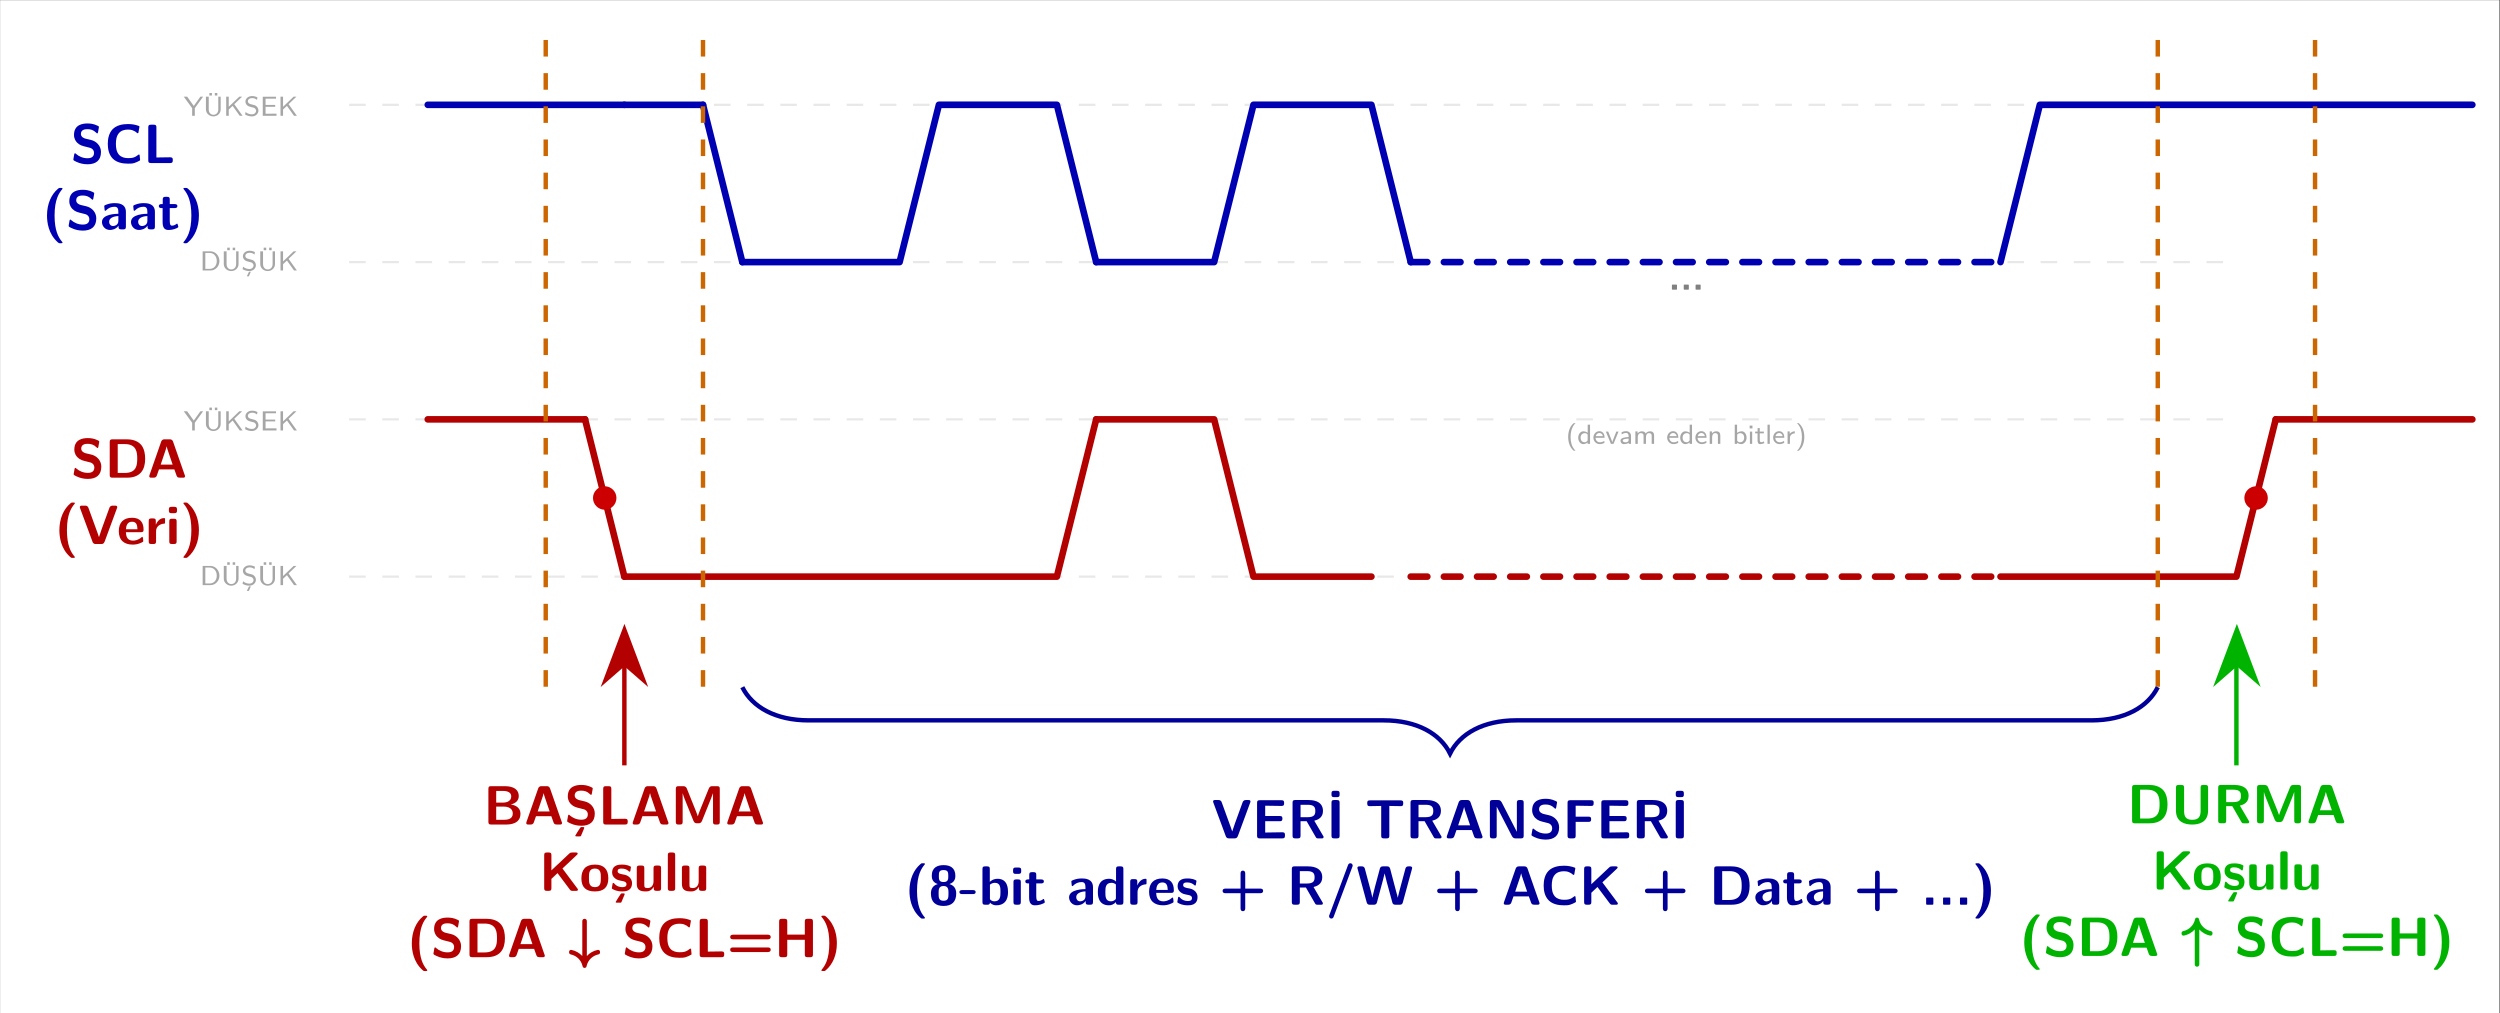 <?xml version="1.0" encoding="UTF-8" standalone="no"?>
<!-- Created with Inkscape (http://www.inkscape.org/) -->

<svg
   version="1.1"
   id="svg1"
   width="600.649"
   height="243.455"
   viewBox="0 0 600.649 243.455"
   sodipodi:docname="baslama_durma_koşulları (1).pdf"
   xmlns:inkscape="http://www.inkscape.org/namespaces/inkscape"
   xmlns:sodipodi="http://sodipodi.sourceforge.net/DTD/sodipodi-0.dtd"
   xmlns="http://www.w3.org/2000/svg"
   xmlns:svg="http://www.w3.org/2000/svg">
  <rect x="0" y="0" width="600.649" height="243.455" fill="#333333" stroke="none"/>
  <defs
     id="defs1" />
  <sodipodi:namedview
     id="namedview1"
     pagecolor="#ffffff"
     bordercolor="#000000"
     borderopacity="0.25"
     inkscape:showpageshadow="2"
     inkscape:pageopacity="0.0"
     inkscape:pagecheckerboard="0"
     inkscape:deskcolor="#d1d1d1">
    <inkscape:page
       x="0"
       y="0"
       width="600.649"
       height="243.455"
       id="page2"
       margin="0"
       bleed="0" />
  </sodipodi:namedview>
  <g
     id="g1"
     inkscape:groupmode="layer"
     inkscape:label="1"
     transform="translate(-13.283,-13.277)">
    <path
       id="path1"
       d="M -62.913,-78.685 V 103.906 H 387.574 V -78.685 Z"
       style="fill:#ffffff;fill-opacity:1;fill-rule:nonzero;stroke:none"
       transform="matrix(1.333,0,0,-1.333,97.167,151.819)" />
    <path
       id="path2"
       d="M 0,85.04 H 340.162"
       style="fill:none;stroke:#b3b3b3;stroke-width:0.399;stroke-linecap:butt;stroke-linejoin:miter;stroke-miterlimit:10;stroke-dasharray:2.989, 2.989;stroke-dashoffset:0;stroke-opacity:0.3"
       transform="matrix(1.333,0,0,-1.333,97.167,151.819)" />
    <path
       id="path3"
       d="M 0,56.694 H 340.162"
       style="fill:none;stroke:#b3b3b3;stroke-width:0.399;stroke-linecap:butt;stroke-linejoin:miter;stroke-miterlimit:10;stroke-dasharray:2.989, 2.989;stroke-dashoffset:0;stroke-opacity:0.3"
       transform="matrix(1.333,0,0,-1.333,97.167,151.819)" />
    <path
       id="path4"
       d="M 0,28.347 H 340.162"
       style="fill:none;stroke:#b3b3b3;stroke-width:0.399;stroke-linecap:butt;stroke-linejoin:miter;stroke-miterlimit:10;stroke-dasharray:2.989, 2.989;stroke-dashoffset:0;stroke-opacity:0.3"
       transform="matrix(1.333,0,0,-1.333,97.167,151.819)" />
    <path
       id="path5"
       d="M 0,0 H 340.162"
       style="fill:none;stroke:#b3b3b3;stroke-width:0.399;stroke-linecap:butt;stroke-linejoin:miter;stroke-miterlimit:10;stroke-dasharray:2.989, 2.989;stroke-dashoffset:0;stroke-opacity:0.3"
       transform="matrix(1.333,0,0,-1.333,97.167,151.819)" />
    <path
       id="path6"
       d="m 5.472,-1.992 c 0,-1.113 -0.832,-1.957 -1.828,-2.18 L 2.695,-4.395 c -0.223,-0.047 -0.844,-0.281 -0.844,-0.844 0,-0.844 0.844,-0.867 1.184,-0.867 0.562,0 1.055,0.129 1.547,0.609 0.164,0.152 0.164,0.152 0.211,0.152 0.059,0 0.105,-0.023 0.141,-0.176 L 5.085,-6.387 c 0.012,-0.082 0.012,-0.094 0.012,-0.129 0,-0.082 -0.012,-0.094 -0.258,-0.223 C 4.136,-7.078 3.55,-7.137 3.035,-7.137 c -0.879,0 -2.426,0.211 -2.426,2.074 0,0.715 0.363,1.172 0.551,1.371 0.516,0.516 0.984,0.609 1.758,0.797 0.562,0.129 0.773,0.176 0.996,0.375 0.105,0.094 0.305,0.305 0.305,0.691 0,0.926 -0.855,0.961 -1.184,0.961 -0.832,0 -1.559,-0.34 -2.063,-0.785 -0.117,-0.117 -0.141,-0.117 -0.176,-0.117 -0.059,0 -0.105,0.023 -0.141,0.176 l -0.152,0.867 c -0.012,0.082 -0.012,0.094 -0.012,0.129 0,0.211 1.031,0.562 1.078,0.586 0.668,0.211 1.207,0.234 1.465,0.234 1.5,0 2.438,-0.668 2.437,-2.215 z m 7.049,1.418 -0.082,-0.855 c 0,-0.07 -0.059,-0.117 -0.117,-0.117 -0.023,0 -0.047,0.012 -0.082,0.023 -0.27,0.211 -0.551,0.41 -0.879,0.516 -0.328,0.105 -0.68,0.117 -1.02,0.117 -0.621,0 -1.23,-0.164 -1.629,-0.621 C 8.255,-2.039 8.162,-2.754 8.162,-3.457 c 0,-0.691 0.094,-1.418 0.551,-1.945 0.398,-0.469 1.008,-0.633 1.629,-0.633 0.293,0 0.609,0.035 0.891,0.152 0.293,0.105 0.539,0.27 0.773,0.48 0.023,0.023 0.047,0.035 0.082,0.035 0.07,0 0.117,-0.047 0.129,-0.105 l 0.188,-1.066 c 0,-0.07 -0.035,-0.117 -0.082,-0.141 -0.316,-0.117 -0.645,-0.211 -0.973,-0.27 -0.34,-0.059 -0.68,-0.082 -1.008,-0.082 -0.996,0 -2.027,0.211 -2.73,0.891 -0.691,0.691 -0.914,1.699 -0.914,2.684 0,0.973 0.223,1.98 0.914,2.672 0.703,0.691 1.734,0.891 2.73,0.891 0.363,0 0.75,0 1.102,-0.105 0.363,-0.105 0.691,-0.27 1.02,-0.457 0.035,-0.023 0.059,-0.059 0.059,-0.117 z m 5.892,0.094 v -0.082 c 0,-0.234 -0.012,-0.48 -0.469,-0.48 l -2.484,0.035 V -6.434 c 0,-0.316 -0.07,-0.48 -0.469,-0.48 h -0.516 c -0.352,0 -0.48,0.105 -0.48,0.48 v 5.953 c 0,0.363 0.117,0.48 0.48,0.48 h 3.457 c 0.375,0 0.48,-0.129 0.48,-0.48 z M -1.465,14.311 c 0,-0.023 0,-0.047 -0.117,-0.176 -0.633,-0.762 -1.312,-1.992 -1.312,-4.676 0,-2.918 0.82,-4.078 1.371,-4.734 0.035,-0.047 0.059,-0.07 0.059,-0.105 0,-0.141 -0.105,-0.141 -0.27,-0.141 H -1.911 c -0.176,0 -0.199,0 -0.375,0.164 -1.195,1.008 -1.969,2.707 -1.969,4.816 0,1.207 0.246,3.293 1.91,4.793 0.211,0.199 0.234,0.199 0.434,0.199 h 0.176 c 0.164,0 0.27,0 0.27,-0.141 z M 4.625,9.964 c 0,-1.113 -0.832,-1.957 -1.828,-2.18 L 1.848,7.561 c -0.223,-0.047 -0.844,-0.281 -0.844,-0.844 0,-0.844 0.844,-0.867 1.184,-0.867 0.562,0 1.055,0.129 1.547,0.609 0.164,0.152 0.164,0.152 0.211,0.152 0.059,0 0.105,-0.023 0.141,-0.176 L 4.239,5.569 c 0.012,-0.082 0.012,-0.094 0.012,-0.129 0,-0.082 -0.012,-0.094 -0.258,-0.223 C 3.29,4.878 2.704,4.819 2.188,4.819 c -0.879,0 -2.426,0.211 -2.426,2.074 0,0.715 0.363,1.172 0.551,1.371 0.516,0.516 0.984,0.609 1.758,0.797 0.562,0.129 0.773,0.176 0.996,0.375 0.105,0.094 0.305,0.305 0.305,0.691 0,0.926 -0.855,0.961 -1.184,0.961 -0.832,0 -1.559,-0.34 -2.063,-0.785 -0.117,-0.117 -0.141,-0.117 -0.176,-0.117 -0.059,0 -0.105,0.023 -0.141,0.176 l -0.152,0.867 c -0.012,0.082 -0.012,0.094 -0.012,0.129 0,0.211 1.031,0.562 1.078,0.586 0.668,0.211 1.207,0.234 1.465,0.234 1.5,0 2.438,-0.668 2.438,-2.215 z M 9.963,11.475 V 8.804 c 0,-1.57 -1.512,-1.582 -2.016,-1.582 -0.469,0 -0.961,0.047 -1.629,0.316 -0.211,0.094 -0.258,0.129 -0.258,0.234 0,0.07 0.059,0.645 0.07,0.727 0.012,0.059 0.059,0.105 0.129,0.105 0.047,0 0.082,-0.023 0.105,-0.059 0.434,-0.445 0.926,-0.668 1.547,-0.668 0.539,0 0.691,0.328 0.691,0.926 v 0.34 c -0.34,0 -2.953,0.023 -2.953,1.488 0,0.691 0.551,1.43 1.43,1.43 0.34,0 1.09,-0.094 1.559,-0.785 v 0.199 c 0,0.316 0.07,0.48 0.48,0.48 h 0.363 c 0.375,0 0.48,-0.129 0.48,-0.48 z m -1.359,-1.055 c 0,0.926 -0.938,0.926 -0.973,0.926 -0.422,0 -0.691,-0.352 -0.691,-0.738 0,-0.973 1.395,-1.043 1.664,-1.055 z M 15.193,11.475 V 8.804 c 0,-1.57 -1.512,-1.582 -2.016,-1.582 -0.469,0 -0.961,0.047 -1.629,0.316 -0.211,0.094 -0.258,0.129 -0.258,0.234 0,0.07 0.059,0.645 0.07,0.727 0.012,0.059 0.059,0.105 0.129,0.105 0.047,0 0.082,-0.023 0.105,-0.059 0.434,-0.445 0.926,-0.668 1.547,-0.668 0.539,0 0.691,0.328 0.691,0.926 v 0.34 c -0.34,0 -2.953,0.023 -2.953,1.488 0,0.691 0.551,1.43 1.43,1.43 0.34,0 1.09,-0.094 1.559,-0.785 v 0.199 c 0,0.316 0.07,0.48 0.48,0.48 h 0.363 c 0.375,0 0.48,-0.129 0.48,-0.48 z m -1.359,-1.055 c 0,0.926 -0.938,0.926 -0.973,0.926 -0.422,0 -0.691,-0.352 -0.691,-0.738 0,-0.973 1.395,-1.043 1.664,-1.055 z m 5.581,1.066 c 0,-0.035 -0.023,-0.094 -0.082,-0.305 -0.047,-0.199 -0.07,-0.258 -0.152,-0.258 -0.059,0 -0.059,0 -0.129,0.07 -0.105,0.07 -0.375,0.293 -0.797,0.293 -0.234,0 -0.387,-0.164 -0.387,-0.832 V 8.112 h 0.891 c 0.117,0 0.48,0 0.48,-0.363 0,-0.352 -0.363,-0.352 -0.48,-0.352 H 17.868 V 6.565 c 0,-0.316 -0.07,-0.48 -0.469,-0.48 h -0.316 c -0.352,0 -0.48,0.117 -0.48,0.48 v 0.832 h -0.223 c -0.117,0 -0.48,0 -0.48,0.352 0,0.363 0.363,0.363 0.48,0.363 h 0.199 V 10.632 c 0,1.008 0.352,1.43 1.043,1.43 0.094,0 0.527,0 1.043,-0.152 0.176,-0.059 0.75,-0.234 0.75,-0.422 z m 3.709,-2.027 c 0,-1.195 -0.246,-3.281 -1.91,-4.781 C 21.002,4.479 20.979,4.479 20.78,4.479 h -0.176 c -0.164,0 -0.27,0 -0.27,0.141 0,0.023 0,0.047 0.117,0.176 0.621,0.762 1.312,1.992 1.312,4.664 0,2.93 -0.82,4.078 -1.371,4.746 -0.059,0.07 -0.059,0.105 -0.059,0.105 0,0.141 0.105,0.141 0.27,0.141 h 0.176 c 0.176,0 0.199,0 0.375,-0.164 1.195,-1.008 1.969,-2.707 1.969,-4.828 z m 0,0"
       style="fill:#0000b3;fill-opacity:1;fill-rule:nonzero;stroke:none"
       aria-label="SCL&#10;(Saat)"
       transform="matrix(1.333,0,0,1.333,30.251,52.453)" />
    <path
       id="path7"
       d="M 3.504,-3.457 H 3.012 L 1.817,-1.781 0.622,-3.457 h -0.609 L 1.524,-1.383 V 1.015625e-4 H 2.004 V -1.383 Z m 3.164,2.297 v -2.297 H 6.235 v 2.297 c 0,0.668 -0.445,0.973 -0.879,0.973 -0.422,0 -0.844,-0.316 -0.844,-0.973 v -2.297 H 4.008 v 2.297 c 0,0.727 0.633,1.266 1.348,1.266 0.715,0 1.312,-0.539 1.312,-1.266 z M 5.086,-3.656 V -4.113 H 4.629 v 0.457 z m 0.973,0 V -4.113 H 5.614 v 0.457 z M 10.615,1.015625e-4 9.115,-2.098 10.533,-3.457 h -0.504 l -1.91,1.828 v -1.828 H 7.662 V 1.015625e-4 H 8.119 V -1.137 l 0.703,-0.656 1.277,1.793 z M 13.471,-0.961 c 0,-0.398 -0.234,-0.633 -0.328,-0.738 -0.211,-0.199 -0.445,-0.258 -0.82,-0.34 -0.305,-0.07 -0.469,-0.117 -0.586,-0.223 -0.07,-0.07 -0.176,-0.188 -0.176,-0.375 0,-0.281 0.27,-0.562 0.762,-0.562 0.375,0 0.633,0.117 0.891,0.328 l 0.082,-0.445 c -0.316,-0.164 -0.598,-0.246 -0.973,-0.246 -0.75,0 -1.195,0.504 -1.195,0.984 0,0.211 0.07,0.445 0.305,0.68 0.223,0.199 0.457,0.246 0.762,0.328 0.422,0.094 0.539,0.117 0.68,0.27 0.094,0.094 0.176,0.234 0.176,0.398 0,0.316 -0.281,0.633 -0.762,0.633 -0.293,0 -0.75,-0.082 -1.137,-0.422 l -0.082,0.457 c 0.246,0.141 0.668,0.34 1.219,0.34 0.691,0 1.184,-0.504 1.184,-1.066 z M 16.726,1.015625e-4 V -0.387 h -0.457 l -1.254,0.012 H 14.757 V -1.629 h 1.734 v -0.328 h -1.734 v -1.137 h 0.727 c 0.059,0 0.117,0 0.188,0 h 0.973 V -3.445 H 14.253 V 1.015625e-4 Z m 3.677,0 -1.5,-2.098 1.418,-1.359 h -0.504 l -1.91,1.828 v -1.828 H 17.45 V 1.015625e-4 h 0.457 V -1.137 l 0.703,-0.656 1.277,1.793 z m 0,0"
       style="fill:#a6a6a6;fill-opacity:1;fill-rule:nonzero;stroke:none"
       aria-label="YÜKSEK"
       transform="matrix(1.333,0,0,1.333,57.417,41.105)" />
    <path
       id="path8"
       d="m 3.516,-1.7 c 0,-0.973 -0.727,-1.758 -1.617,-1.758 H 0.492 V -7.8125e-4 H 1.899 C 2.801,-7.8125e-4 3.516,-0.762 3.516,-1.7 Z m -0.48,0 c 0,0.926 -0.609,1.406 -1.266,1.406 H 0.973 V -3.165 H 1.77 c 0.68,0 1.266,0.539 1.266,1.465 z m 3.926,0.539 v -2.297 H 6.528 v 2.297 c 0,0.668 -0.445,0.973 -0.879,0.973 -0.422,0 -0.844,-0.316 -0.844,-0.973 v -2.297 H 4.301 v 2.297 c 0,0.727 0.633,1.266 1.348,1.266 0.715,0 1.312,-0.539 1.312,-1.266 z M 5.379,-3.657 V -4.114 H 4.922 v 0.457 z m 0.973,0 V -4.114 H 5.907 v 0.457 z m 3.738,2.695 C 10.09,-1.36 9.856,-1.595 9.762,-1.7 9.551,-1.899 9.317,-1.958 8.942,-2.04 8.637,-2.11 8.473,-2.157 8.356,-2.263 8.285,-2.333 8.18,-2.45 8.18,-2.638 c 0,-0.281 0.27,-0.562 0.762,-0.562 0.375,0 0.633,0.117 0.891,0.328 l 0.082,-0.445 c -0.316,-0.164 -0.598,-0.246 -0.973,-0.246 -0.75,0 -1.195,0.504 -1.195,0.984 0,0.211 0.07,0.445 0.305,0.68 0.223,0.199 0.457,0.246 0.762,0.328 0.422,0.094 0.539,0.117 0.68,0.27 0.094,0.094 0.176,0.234 0.176,0.398 0,0.316 -0.281,0.633 -0.762,0.633 -0.293,0 -0.75,-0.082 -1.137,-0.422 l -0.082,0.457 c 0.246,0.141 0.668,0.34 1.219,0.34 0.691,0 1.184,-0.504 1.184,-1.066 z M 9.176,0.222 H 8.848 L 8.45,1.054 h 0.375 z m 4.356,-1.383 v -2.297 h -0.434 v 2.297 c 0,0.668 -0.445,0.973 -0.879,0.973 -0.422,0 -0.844,-0.316 -0.844,-0.973 v -2.297 h -0.504 v 2.297 c 0,0.727 0.633,1.266 1.348,1.266 0.715,0 1.312,-0.539 1.312,-1.266 z M 11.95,-3.657 v -0.457 h -0.457 v 0.457 z m 0.973,0 v -0.457 h -0.445 v 0.457 z m 4.556,3.656 -1.5,-2.098 1.418,-1.359 h -0.504 l -1.91,1.828 v -1.828 h -0.457 v 3.457 h 0.457 V -1.137 l 0.703,-0.656 1.277,1.793 z m 0,0"
       style="fill:#a6a6a6;fill-opacity:1;fill-rule:nonzero;stroke:none"
       aria-label="DÜŞÜK"
       transform="matrix(1.333,0,0,1.333,61.316,78.267)" />
    <path
       id="path9"
       d="M 14.173,85.04 H 49.607"
       style="fill:none;stroke:#0000b3;stroke-width:1.196;stroke-linecap:round;stroke-linejoin:round;stroke-miterlimit:10;stroke-dasharray:none;stroke-opacity:1"
       transform="matrix(1.333,0,0,-1.333,97.167,151.819)" />
    <path
       id="path10"
       d="M 49.607,85.04 H 63.78"
       style="fill:none;stroke:#0000b3;stroke-width:1.196;stroke-linecap:round;stroke-linejoin:round;stroke-miterlimit:10;stroke-dasharray:none;stroke-opacity:1"
       transform="matrix(1.333,0,0,-1.333,97.167,151.819)" />
    <path
       id="path11"
       d="M 63.78,85.04 70.867,56.694"
       style="fill:none;stroke:#0000b3;stroke-width:1.196;stroke-linecap:round;stroke-linejoin:round;stroke-miterlimit:10;stroke-dasharray:none;stroke-opacity:1"
       transform="matrix(1.333,0,0,-1.333,97.167,151.819)" />
    <path
       id="path12"
       d="m 70.867,56.694 h 28.347 l 7.087,28.347 h 21.26 l 7.087,-28.347"
       style="fill:none;stroke:#0000b3;stroke-width:1.196;stroke-linecap:round;stroke-linejoin:round;stroke-miterlimit:10;stroke-dasharray:none;stroke-opacity:1"
       transform="matrix(1.333,0,0,-1.333,97.167,151.819)" />
    <path
       id="path13"
       d="m 134.647,56.694 h 21.26 l 7.087,28.347 h 21.26 l 7.087,-28.347"
       style="fill:none;stroke:#0000b3;stroke-width:1.196;stroke-linecap:round;stroke-linejoin:round;stroke-miterlimit:10;stroke-dasharray:none;stroke-opacity:1"
       transform="matrix(1.333,0,0,-1.333,97.167,151.819)" />
    <path
       id="path14"
       d="M 191.341,56.694 H 297.642"
       style="fill:none;stroke:#0000b3;stroke-width:1.196;stroke-linecap:round;stroke-linejoin:round;stroke-miterlimit:10;stroke-dasharray:2.989, 2.989;stroke-dashoffset:0;stroke-opacity:1"
       transform="matrix(1.333,0,0,-1.333,97.167,151.819)" />
    <path
       id="path15"
       d="m 297.642,56.694 v 0 l 7.087,28.347 h 77.954"
       style="fill:none;stroke:#0000b3;stroke-width:1.196;stroke-linecap:round;stroke-linejoin:round;stroke-miterlimit:10;stroke-dasharray:none;stroke-opacity:1"
       transform="matrix(1.333,0,0,-1.333,97.167,151.819)" />
    <path
       id="path16"
       d="m 5.472,-1.991 c 0,-1.113 -0.832,-1.957 -1.828,-2.18 L 2.694,-4.393 C 2.472,-4.44 1.851,-4.675 1.851,-5.237 c 0,-0.844 0.844,-0.867 1.184,-0.867 0.562,0 1.055,0.129 1.547,0.609 0.164,0.152 0.164,0.152 0.211,0.152 0.059,0 0.105,-0.023 0.141,-0.176 l 0.152,-0.867 c 0.012,-0.082 0.012,-0.094 0.012,-0.129 0,-0.082 -0.012,-0.094 -0.258,-0.223 C 4.136,-7.077 3.55,-7.136 3.034,-7.136 c -0.879,0 -2.426,0.211 -2.426,2.074 0,0.715 0.363,1.172 0.551,1.371 0.516,0.516 0.984,0.609 1.758,0.797 0.562,0.129 0.773,0.176 0.996,0.375 0.105,0.094 0.305,0.305 0.305,0.691 0,0.926 -0.855,0.961 -1.184,0.961 -0.832,0 -1.559,-0.34 -2.062,-0.785 C 0.855,-1.768 0.831,-1.768 0.796,-1.768 c -0.059,0 -0.105,0.023 -0.141,0.176 L 0.503,-0.725 c -0.012,0.082 -0.012,0.094 -0.012,0.129 0,0.211 1.031,0.562 1.078,0.586 0.668,0.211 1.207,0.234 1.465,0.234 1.5,0 2.437,-0.668 2.438,-2.215 z M 13.376,-3.409 c 0,-0.785 -0.129,-1.746 -0.68,-2.461 -0.75,-0.926 -1.945,-1.043 -2.59,-1.043 H 7.47 c -0.352,0 -0.48,0.105 -0.48,0.48 v 5.953 c 0,0.363 0.117,0.48 0.48,0.48 h 2.637 c 2.426,0 3.27,-1.453 3.27,-3.41 z m -1.43,0 c 0,1.125 -0.117,2.555 -2.238,2.555 H 8.431 v -5.203 h 1.277 c 2.145,0 2.238,1.535 2.238,2.648 z m 8.622,3.141 c 0,-0.047 0,-0.07 -0.059,-0.199 L 18.412,-6.479 c -0.152,-0.434 -0.434,-0.434 -0.633,-0.434 h -0.879 c -0.199,0 -0.492,0 -0.645,0.434 l -2.098,6.012 c -0.047,0.129 -0.047,0.152 -0.047,0.199 0,0.27 0.246,0.27 0.387,0.27 h 0.352 c 0.188,0 0.492,0 0.633,-0.398 l 0.387,-1.102 h 2.766 l 0.34,0.949 c 0.117,0.352 0.188,0.551 0.656,0.551 h 0.539 c 0.141,0 0.398,0 0.398,-0.27 z m -2.238,-2.086 h -2.156 l 0.715,-2.121 C 17.041,-4.909 17.17,-5.284 17.24,-5.647 h 0.012 c 0.059,0.234 0.059,0.258 0.129,0.492 z M 0.705,14.313 c 0,-0.023 0,-0.047 -0.117,-0.176 -0.633,-0.762 -1.312,-1.992 -1.312,-4.676 0,-2.918 0.82,-4.078 1.371,-4.734 0.035,-0.047 0.059,-0.07 0.059,-0.105 0,-0.141 -0.105,-0.141 -0.27,-0.141 h -0.176 c -0.176,0 -0.199,0 -0.375,0.164 -1.195,1.008 -1.969,2.707 -1.969,4.816 0,1.207 0.246,3.293 1.91,4.793 0.211,0.199 0.234,0.199 0.434,0.199 h 0.176 c 0.164,0 0.27,0 0.27,-0.141 z M 8.346,5.313 c 0,-0.27 -0.246,-0.27 -0.387,-0.27 H 7.572 c -0.211,0 -0.504,0 -0.656,0.434 L 5.568,9.18 5.053,10.715 C 5.041,10.68 4.936,10.328 4.783,9.93 L 3.166,5.477 C 3.014,5.043 2.732,5.043 2.522,5.043 H 1.982 c -0.141,0 -0.387,0 -0.387,0.27 0,0.047 0.012,0.059 0.047,0.176 l 2.238,6.047 c 0.141,0.422 0.434,0.422 0.633,0.422 h 0.914 c 0.211,0 0.492,0 0.645,-0.434 L 8.299,5.488 c 0.035,-0.117 0.047,-0.129 0.047,-0.176 z m 4.743,4.055 c 0,-1.289 -0.598,-2.145 -2.074,-2.145 -1.594,0 -2.391,0.902 -2.391,2.414 0,1.629 0.949,2.426 2.52,2.426 0.375,0 0.938,-0.047 1.594,-0.375 0.223,-0.105 0.293,-0.141 0.293,-0.258 0,-0.07 -0.023,-0.363 -0.035,-0.434 -0.047,-0.316 -0.059,-0.328 -0.141,-0.328 -0.047,0 -0.059,0 -0.176,0.105 -0.586,0.504 -1.184,0.574 -1.5,0.574 -1.125,0 -1.242,-0.891 -1.277,-1.523 h 2.707 c 0.234,0 0.48,-0.012 0.48,-0.457 z M 11.987,9.297 H 9.913 c 0.035,-0.609 0.234,-1.359 1.102,-1.359 0.797,0 0.938,0.586 0.973,1.359 z m 4.972,-1.277 v -0.469 c 0,-0.199 0,-0.27 -0.188,-0.27 -0.27,0 -1.008,0.105 -1.465,1.184 h -0.012 v -0.656 c 0,-0.316 -0.07,-0.469 -0.48,-0.469 h -0.316 c -0.363,0 -0.48,0.105 -0.48,0.469 v 3.668 c 0,0.363 0.105,0.48 0.48,0.48 h 0.363 c 0.375,0 0.48,-0.129 0.48,-0.48 V 9.66 c 0,-0.938 0.785,-1.324 1.418,-1.371 0.176,-0.012 0.199,-0.012 0.199,-0.27 z m 2.089,3.457 V 7.867 c 0,-0.316 -0.07,-0.469 -0.48,-0.469 h -0.363 c -0.363,0 -0.48,0.105 -0.48,0.469 v 3.609 c 0,0.363 0.105,0.48 0.48,0.48 h 0.363 c 0.375,0 0.48,-0.129 0.48,-0.48 z m 0.07,-5.555 v -0.188 c 0,-0.316 -0.07,-0.48 -0.48,-0.48 h -0.504 c -0.387,0 -0.48,0.129 -0.48,0.48 v 0.188 c 0,0.293 0.047,0.48 0.48,0.48 h 0.504 c 0.422,0 0.48,-0.188 0.48,-0.48 z m 3.946,3.539 c 0,-1.195 -0.246,-3.281 -1.91,-4.781 C 20.943,4.481 20.92,4.481 20.721,4.481 h -0.176 c -0.164,0 -0.27,0 -0.27,0.141 0,0.023 0,0.047 0.117,0.176 0.621,0.762 1.312,1.992 1.312,4.664 0,2.93 -0.82,4.078 -1.371,4.746 -0.059,0.07 -0.059,0.105 -0.059,0.105 0,0.141 0.105,0.141 0.27,0.141 h 0.176 c 0.176,0 0.199,0 0.375,-0.164 1.195,-1.008 1.969,-2.707 1.969,-4.828 z m 0,0"
       style="fill:#b30000;fill-opacity:1;fill-rule:nonzero;stroke:none"
       aria-label="SDA&#10;(Veri)"
       transform="matrix(1.333,0,0,1.333,30.329,128.045)" />
    <path
       id="path17"
       d="M 3.504,-3.458 H 3.012 L 1.817,-1.782 0.622,-3.458 h -0.609 L 1.524,-1.383 V -5.15625e-4 H 2.004 V -1.383 Z m 3.164,2.297 v -2.297 H 6.235 v 2.297 c 0,0.668 -0.445,0.973 -0.879,0.973 -0.422,0 -0.844,-0.316 -0.844,-0.973 v -2.297 H 4.008 v 2.297 c 0,0.727 0.633,1.266 1.348,1.266 0.715,0 1.312,-0.539 1.312,-1.266 z M 5.086,-3.657 V -4.114 H 4.629 v 0.457 z m 0.973,0 V -4.114 H 5.614 v 0.457 z M 10.615,-5.15625e-4 9.115,-2.098 10.533,-3.458 h -0.504 l -1.91,1.828 v -1.828 H 7.662 V -5.15625e-4 H 8.119 V -1.137 l 0.703,-0.656 1.277,1.793 z M 13.471,-0.961 c 0,-0.398 -0.234,-0.633 -0.328,-0.738 -0.211,-0.199 -0.445,-0.258 -0.82,-0.34 -0.305,-0.07 -0.469,-0.117 -0.586,-0.223 -0.07,-0.07 -0.176,-0.188 -0.176,-0.375 0,-0.281 0.27,-0.562 0.762,-0.562 0.375,0 0.633,0.117 0.891,0.328 l 0.082,-0.445 c -0.316,-0.164 -0.598,-0.246 -0.973,-0.246 -0.75,0 -1.195,0.504 -1.195,0.984 0,0.211 0.07,0.445 0.305,0.68 0.223,0.199 0.457,0.246 0.762,0.328 0.422,0.094 0.539,0.117 0.68,0.27 0.094,0.094 0.176,0.234 0.176,0.398 0,0.316 -0.281,0.633 -0.762,0.633 -0.293,0 -0.75,-0.082 -1.137,-0.422 l -0.082,0.457 c 0.246,0.141 0.668,0.34 1.219,0.34 0.691,0 1.184,-0.504 1.184,-1.066 z m 3.255,0.961 V -0.387 h -0.457 l -1.254,0.012 H 14.757 V -1.629 h 1.734 v -0.328 h -1.734 v -1.137 h 0.727 c 0.059,0 0.117,0 0.188,0 h 0.973 v -0.352 h -2.391 v 3.445 z m 3.677,0 -1.5,-2.098 1.418,-1.359 h -0.504 l -1.91,1.828 v -1.828 h -0.457 v 3.457 h 0.457 V -1.137 l 0.703,-0.656 1.277,1.793 z m 0,0"
       style="fill:#a6a6a6;fill-opacity:1;fill-rule:nonzero;stroke:none"
       aria-label="YÜKSEK"
       transform="matrix(1.333,0,0,1.333,57.417,116.696)" />
    <path
       id="path18"
       d="m 3.516,-1.701 c 0,-0.973 -0.727,-1.758 -1.617,-1.758 H 0.492 v 3.457 H 1.899 c 0.902,0 1.617,-0.762 1.617,-1.699 z m -0.48,0 c 0,0.926 -0.609,1.406 -1.266,1.406 H 0.973 V -3.165 H 1.77 c 0.68,0 1.266,0.539 1.266,1.465 z m 3.926,0.539 v -2.297 H 6.528 v 2.297 c 0,0.668 -0.445,0.973 -0.879,0.973 -0.422,0 -0.844,-0.316 -0.844,-0.973 v -2.297 H 4.301 v 2.297 c 0,0.727 0.633,1.266 1.348,1.266 0.715,0 1.312,-0.539 1.312,-1.266 z M 5.379,-3.658 V -4.115 H 4.922 v 0.457 z m 0.973,0 V -4.115 H 5.907 v 0.457 z m 3.738,2.695 c 0,-0.398 -0.234,-0.633 -0.328,-0.738 -0.211,-0.199 -0.445,-0.258 -0.82,-0.34 -0.305,-0.07 -0.469,-0.117 -0.586,-0.223 -0.07,-0.07 -0.176,-0.188 -0.176,-0.375 0,-0.281 0.27,-0.562 0.762,-0.562 0.375,0 0.633,0.117 0.891,0.328 l 0.082,-0.445 c -0.316,-0.164 -0.598,-0.246 -0.973,-0.246 -0.75,0 -1.195,0.504 -1.195,0.984 0,0.211 0.07,0.445 0.305,0.68 0.223,0.199 0.457,0.246 0.762,0.328 0.422,0.094 0.539,0.117 0.68,0.27 0.094,0.094 0.176,0.234 0.176,0.398 0,0.316 -0.281,0.633 -0.762,0.633 -0.293,0 -0.75,-0.082 -1.137,-0.422 l -0.082,0.457 c 0.246,0.141 0.668,0.34 1.219,0.34 0.691,0 1.184,-0.504 1.184,-1.066 z M 9.176,0.221 H 8.848 L 8.45,1.053 h 0.375 z M 13.533,-1.162 v -2.297 h -0.434 v 2.297 c 0,0.668 -0.445,0.973 -0.879,0.973 -0.422,0 -0.844,-0.316 -0.844,-0.973 v -2.297 h -0.504 v 2.297 c 0,0.727 0.633,1.266 1.348,1.266 0.715,0 1.312,-0.539 1.312,-1.266 z M 11.95,-3.658 v -0.457 h -0.457 v 0.457 z m 0.973,0 v -0.457 h -0.445 v 0.457 z m 4.556,3.656 -1.5,-2.098 1.418,-1.359 h -0.504 l -1.91,1.828 v -1.828 h -0.457 v 3.457 h 0.457 V -1.138 l 0.703,-0.656 1.277,1.793 z m 0,0"
       style="fill:#a6a6a6;fill-opacity:1;fill-rule:nonzero;stroke:none"
       aria-label="DÜŞÜK"
       transform="matrix(1.333,0,0,1.333,61.316,153.857)" />
    <path
       id="path19"
       d="M 14.173,28.347 H 42.52"
       style="fill:none;stroke:#b30000;stroke-width:1.196;stroke-linecap:round;stroke-linejoin:round;stroke-miterlimit:10;stroke-dasharray:none;stroke-opacity:1"
       transform="matrix(1.333,0,0,-1.333,97.167,151.819)" />
    <path
       id="path20"
       d="M 42.52,28.347 49.607,0"
       style="fill:none;stroke:#b30000;stroke-width:1.196;stroke-linecap:round;stroke-linejoin:round;stroke-miterlimit:10;stroke-dasharray:none;stroke-opacity:1"
       transform="matrix(1.333,0,0,-1.333,97.167,151.819)" />
    <path
       id="path21"
       d="m 49.607,0 h 49.607 28.347 l 7.087,28.347"
       style="fill:none;stroke:#b30000;stroke-width:1.196;stroke-linecap:round;stroke-linejoin:round;stroke-miterlimit:10;stroke-dasharray:none;stroke-opacity:1"
       transform="matrix(1.333,0,0,-1.333,97.167,151.819)" />
    <path
       id="path22"
       d="m 134.647,28.347 h 21.26 L 162.994,0 h 21.26"
       style="fill:none;stroke:#b30000;stroke-width:1.196;stroke-linecap:round;stroke-linejoin:round;stroke-miterlimit:10;stroke-dasharray:none;stroke-opacity:1"
       transform="matrix(1.333,0,0,-1.333,97.167,151.819)" />
    <path
       id="path23"
       d="M 191.341,0 H 297.642"
       style="fill:none;stroke:#b30000;stroke-width:1.196;stroke-linecap:round;stroke-linejoin:round;stroke-miterlimit:10;stroke-dasharray:2.989, 2.989;stroke-dashoffset:0;stroke-opacity:1"
       transform="matrix(1.333,0,0,-1.333,97.167,151.819)" />
    <path
       id="path24"
       d="m 297.642,0 h 42.52 l 7.087,28.347"
       style="fill:none;stroke:#b30000;stroke-width:1.196;stroke-linecap:round;stroke-linejoin:round;stroke-miterlimit:10;stroke-dasharray:none;stroke-opacity:1"
       transform="matrix(1.333,0,0,-1.333,97.167,151.819)" />
    <path
       id="path25"
       d="m 347.248,28.347 h 35.434"
       style="fill:none;stroke:#b30000;stroke-width:1.196;stroke-linecap:round;stroke-linejoin:round;stroke-miterlimit:10;stroke-dasharray:none;stroke-opacity:1"
       transform="matrix(1.333,0,0,-1.333,97.167,151.819)" />
    <path
       id="path26"
       d="m 48.177,14.173 c 0,1.167 -0.946,2.113 -2.113,2.113 -1.167,0 -2.113,-0.946 -2.113,-2.113 0,-1.167 0.946,-2.113 2.113,-2.113 1.167,0 2.113,0.946 2.113,2.113 z"
       style="fill:#cc0000;fill-opacity:1;fill-rule:nonzero;stroke:none"
       transform="matrix(1.333,0,0,-1.333,97.167,151.819)" />
    <path
       id="path27"
       d="m 345.818,14.173 c 0,1.167 -0.946,2.113 -2.113,2.113 -1.167,0 -2.113,-0.946 -2.113,-2.113 0,-1.167 0.946,-2.113 2.113,-2.113 1.167,0 2.113,0.946 2.113,2.113 z"
       style="fill:#cc0000;fill-opacity:1;fill-rule:nonzero;stroke:none"
       transform="matrix(1.333,0,0,-1.333,97.167,151.819)" />
    <path
       id="path28"
       d="M 35.433,-19.843 V 99.214"
       style="fill:none;stroke:#cc6600;stroke-width:0.797;stroke-linecap:butt;stroke-linejoin:miter;stroke-miterlimit:10;stroke-dasharray:2.989, 2.989;stroke-dashoffset:0;stroke-opacity:1"
       transform="matrix(1.333,0,0,-1.333,97.167,151.819)" />
    <path
       id="path29"
       d="M 63.78,-19.843 V 99.214"
       style="fill:none;stroke:#cc6600;stroke-width:0.797;stroke-linecap:butt;stroke-linejoin:miter;stroke-miterlimit:10;stroke-dasharray:2.989, 2.989;stroke-dashoffset:0;stroke-opacity:1"
       transform="matrix(1.333,0,0,-1.333,97.167,151.819)" />
    <path
       id="path30"
       d="m 49.607,-34.016 v 18.186"
       style="fill:none;stroke:#b30000;stroke-width:0.797;stroke-linecap:butt;stroke-linejoin:miter;stroke-miterlimit:10;stroke-dasharray:none;stroke-opacity:1"
       transform="matrix(1.333,0,0,-1.333,97.167,151.819)" />
    <path
       id="path31"
       d="M 10.204,0 1.287,3.357 4.212,0 1.287,-3.357 Z"
       style="fill:#b30000;fill-opacity:1;fill-rule:nonzero;stroke:#b30000;stroke-width:0.797;stroke-linecap:butt;stroke-linejoin:miter;stroke-miterlimit:10;stroke-dasharray:none;stroke-opacity:1"
       transform="matrix(0,-1.333,-1.333,0,163.309,178.276)" />
    <path
       id="path32"
       d="m 6.68,-1.932 c 0,-1.406 -1.383,-1.617 -1.746,-1.688 0.914,-0.199 1.441,-0.727 1.441,-1.5 0,-1.793 -2.121,-1.793 -2.543,-1.793 H 1.383 c -0.352,0 -0.48,0.105 -0.48,0.48 v 5.953 c 0,0.363 0.117,0.48 0.48,0.48 h 2.73 c 0.738,0 2.566,-0.129 2.566,-1.934 z M 5.016,-5.085 c 0,1.137 -1.301,1.137 -1.547,1.137 H 2.309 v -2.109 h 1.172 c 0.387,0 1.535,0.035 1.535,0.973 z m 0.281,3.129 c 0,1.031 -1.066,1.102 -1.547,1.102 H 2.309 V -3.233 h 1.254 c 0.352,0 1.734,0 1.734,1.277 z m 8.883,1.688 c 0,-0.047 0,-0.07 -0.059,-0.199 L 12.024,-6.479 C 11.871,-6.913 11.59,-6.913 11.391,-6.913 h -0.879 c -0.199,0 -0.492,0 -0.645,0.434 l -2.098,6.012 c -0.047,0.129 -0.047,0.152 -0.047,0.199 0,0.27 0.246,0.27 0.387,0.27 h 0.352 c 0.188,0 0.492,0 0.633,-0.398 L 9.481,-1.499 H 12.246 l 0.34,0.949 c 0.117,0.352 0.188,0.551 0.656,0.551 h 0.539 c 0.141,0 0.398,0 0.398,-0.27 z M 11.942,-2.354 H 9.786 l 0.715,-2.121 c 0.152,-0.434 0.281,-0.809 0.352,-1.172 h 0.012 c 0.059,0.234 0.059,0.258 0.129,0.492 z m 8.136,0.363 c 0,-1.113 -0.832,-1.957 -1.828,-2.18 l -0.949,-0.223 c -0.223,-0.047 -0.844,-0.281 -0.844,-0.844 0,-0.844 0.844,-0.867 1.184,-0.867 0.562,0 1.055,0.129 1.547,0.609 0.164,0.152 0.164,0.152 0.211,0.152 0.059,0 0.105,-0.023 0.141,-0.176 l 0.152,-0.867 c 0.012,-0.082 0.012,-0.094 0.012,-0.129 0,-0.082 -0.012,-0.094 -0.258,-0.223 -0.703,-0.34 -1.289,-0.398 -1.805,-0.398 -0.879,0 -2.426,0.211 -2.426,2.074 0,0.715 0.363,1.172 0.551,1.371 0.516,0.516 0.984,0.609 1.758,0.797 0.562,0.129 0.773,0.176 0.996,0.375 0.105,0.094 0.305,0.305 0.305,0.691 0,0.926 -0.855,0.961 -1.184,0.961 -0.832,0 -1.559,-0.34 -2.062,-0.785 -0.117,-0.117 -0.141,-0.117 -0.176,-0.117 -0.059,0 -0.105,0.023 -0.141,0.176 l -0.152,0.867 c -0.012,0.082 -0.012,0.094 -0.012,0.129 0,0.211 1.031,0.562 1.078,0.586 0.668,0.211 1.207,0.234 1.465,0.234 1.5,0 2.438,-0.668 2.438,-2.215 z m -1.898,2.578 c 0,-0.129 -0.094,-0.129 -0.258,-0.129 h -0.176 c -0.211,0 -0.223,0.012 -0.352,0.211 -0.105,0.164 -0.832,1.277 -0.832,1.336 0,0.129 0.094,0.129 0.258,0.129 h 0.492 c 0.223,0 0.234,0 0.316,-0.176 l 0.504,-1.207 c 0.047,-0.129 0.047,-0.164 0.047,-0.164 z m 7.834,-1.066 v -0.082 c 0,-0.234 -0.012,-0.48 -0.469,-0.48 l -2.484,0.035 v -5.426 c 0,-0.316 -0.07,-0.48 -0.469,-0.48 h -0.516 c -0.352,0 -0.48,0.105 -0.48,0.48 v 5.953 c 0,0.363 0.117,0.48 0.48,0.48 h 3.457 c 0.375,0 0.48,-0.129 0.48,-0.48 z m 7.348,0.211 c 0,-0.047 0,-0.07 -0.059,-0.199 l -2.098,-6.012 c -0.152,-0.434 -0.434,-0.434 -0.633,-0.434 h -0.879 c -0.199,0 -0.492,0 -0.645,0.434 l -2.098,6.012 c -0.047,0.129 -0.047,0.152 -0.047,0.199 0,0.27 0.246,0.27 0.387,0.27 h 0.352 c 0.188,0 0.492,0 0.633,-0.398 l 0.387,-1.102 h 2.766 l 0.34,0.949 c 0.117,0.352 0.188,0.551 0.656,0.551 h 0.539 c 0.141,0 0.398,0 0.398,-0.27 z M 31.122,-2.354 h -2.156 l 0.715,-2.121 c 0.152,-0.434 0.281,-0.809 0.352,-1.172 h 0.012 c 0.059,0.234 0.059,0.258 0.129,0.492 z m 11.484,1.875 V -6.432 c 0,-0.316 -0.07,-0.48 -0.48,-0.48 h -0.832 c -0.246,0 -0.504,0.023 -0.668,0.434 l -1.312,3.223 c -0.211,0.504 -0.586,1.43 -0.656,1.77 h -0.012 c -0.094,-0.352 -0.504,-1.336 -0.715,-1.863 l -1.266,-3.152 c -0.176,-0.41 -0.492,-0.41 -0.668,-0.41 h -0.832 c -0.352,0 -0.48,0.105 -0.48,0.48 v 5.953 c 0,0.363 0.117,0.48 0.48,0.48 h 0.27 c 0.375,0 0.48,-0.129 0.48,-0.48 V -5.624 h 0.012 c 0.105,0.445 0.551,1.547 0.797,2.133 l 1.148,2.848 c 0.188,0.422 0.422,0.422 0.762,0.422 0.34,0 0.574,0 0.762,-0.422 l 1.266,-3.129 c 0.105,-0.246 0.645,-1.594 0.715,-1.852 h 0.012 v 5.145 c 0,0.316 0.07,0.48 0.469,0.48 h 0.27 c 0.387,0 0.48,-0.129 0.48,-0.48 z m 7.799,0.211 c 0,-0.047 0,-0.07 -0.059,-0.199 L 48.249,-6.479 c -0.152,-0.434 -0.434,-0.434 -0.633,-0.434 h -0.879 c -0.199,0 -0.492,0 -0.645,0.434 l -2.098,6.012 c -0.047,0.129 -0.047,0.152 -0.047,0.199 0,0.27 0.246,0.27 0.387,0.27 h 0.352 c 0.188,0 0.492,0 0.633,-0.398 l 0.387,-1.102 h 2.766 l 0.34,0.949 c 0.117,0.352 0.188,0.551 0.656,0.551 h 0.539 c 0.141,0 0.398,0 0.398,-0.27 z M 48.167,-2.354 h -2.156 l 0.715,-2.121 c 0.152,-0.434 0.281,-0.809 0.352,-1.172 h 0.012 c 0.059,0.234 0.059,0.258 0.129,0.492 z m -31.125,14.016 -2.789,-3.738 2.613,-2.461 c 0.129,-0.117 0.129,-0.176 0.129,-0.211 0,-0.211 -0.199,-0.211 -0.34,-0.211 h -0.609 c -0.176,0 -0.375,0 -0.574,0.199 L 12.261,8.263 V 5.521 c 0,-0.316 -0.07,-0.48 -0.48,-0.48 h -0.34 c -0.352,0 -0.48,0.105 -0.48,0.48 v 5.953 c 0,0.363 0.117,0.48 0.48,0.48 h 0.34 c 0.375,0 0.48,-0.129 0.48,-0.48 V 9.798 l 1.102,-1.043 2.238,2.988 c 0.152,0.211 0.305,0.211 0.492,0.211 h 0.598 c 0.211,0 0.352,0 0.352,-0.293 z m 5.476,-1.945 c 0,-1.641 -0.797,-2.496 -2.414,-2.496 -1.664,0 -2.438,0.891 -2.438,2.496 0,1.617 0.855,2.344 2.426,2.344 1.559,0 2.426,-0.715 2.426,-2.344 z M 21.17,9.599 c 0,0.785 0,1.688 -1.066,1.688 -1.078,0 -1.078,-0.891 -1.078,-1.688 0,-0.773 0,-1.664 1.066,-1.664 1.078,0 1.078,0.879 1.078,1.664 z m 5.619,0.949 c 0,-0.551 -0.305,-0.902 -0.48,-1.066 -0.398,-0.352 -0.75,-0.422 -1.172,-0.492 -0.539,-0.105 -0.938,-0.188 -0.938,-0.574 0,-0.41 0.328,-0.48 0.715,-0.48 0.668,0 1.02,0.246 1.277,0.469 0.105,0.094 0.129,0.094 0.164,0.094 0.105,0 0.117,-0.094 0.129,-0.129 0.023,-0.082 0.117,-0.633 0.117,-0.691 0,-0.152 -0.527,-0.293 -0.633,-0.34 C 25.571,7.232 25.254,7.22 24.997,7.22 c -0.457,0 -1.793,0 -1.793,1.43 0,0.48 0.223,0.785 0.492,1.02 0.352,0.328 0.738,0.387 1.301,0.504 0.293,0.047 0.797,0.141 0.797,0.574 0,0.469 -0.387,0.539 -0.773,0.539 -0.434,0 -0.996,-0.129 -1.465,-0.691 -0.047,-0.047 -0.082,-0.07 -0.141,-0.07 -0.094,0 -0.117,0.082 -0.129,0.141 -0.012,0.141 -0.141,0.715 -0.141,0.809 0,0.176 0.75,0.422 0.75,0.422 0.551,0.164 0.961,0.164 1.125,0.164 0.516,0 1.77,-0.035 1.77,-1.512 z m -1.324,1.992 c 0,-0.129 -0.094,-0.129 -0.258,-0.129 h -0.176 c -0.211,0 -0.223,0.012 -0.352,0.211 -0.105,0.164 -0.832,1.277 -0.832,1.336 0,0.129 0.094,0.129 0.258,0.129 h 0.492 c 0.223,0 0.234,0 0.316,-0.176 l 0.504,-1.207 c 0.047,-0.129 0.047,-0.164 0.047,-0.164 z m 6.56,-1.066 V 7.864 c 0,-0.316 -0.07,-0.469 -0.48,-0.469 h -0.398 c -0.375,0 -0.48,0.129 -0.48,0.469 v 2.367 c 0,0.656 -0.34,1.219 -1.055,1.219 -0.551,0 -0.609,-0.129 -0.609,-0.656 V 7.864 c 0,-0.316 -0.07,-0.469 -0.48,-0.469 h -0.398 c -0.363,0 -0.48,0.105 -0.48,0.469 v 2.836 c 0,1.066 0.574,1.359 1.617,1.359 0.27,0 0.973,0 1.441,-0.844 v 0.258 c 0,0.316 0.07,0.48 0.48,0.48 h 0.363 c 0.387,0 0.48,-0.129 0.48,-0.48 z m 2.543,0 V 5.521 c 0,-0.316 -0.07,-0.48 -0.48,-0.48 h -0.363 c -0.363,0 -0.48,0.105 -0.48,0.48 v 5.953 c 0,0.363 0.105,0.48 0.48,0.48 h 0.363 c 0.375,0 0.48,-0.129 0.48,-0.48 z m 5.596,0 V 7.864 c 0,-0.316 -0.07,-0.469 -0.48,-0.469 h -0.398 c -0.375,0 -0.48,0.129 -0.48,0.469 v 2.367 c 0,0.656 -0.34,1.219 -1.055,1.219 -0.551,0 -0.609,-0.129 -0.609,-0.656 V 7.864 c 0,-0.316 -0.07,-0.469 -0.48,-0.469 h -0.398 c -0.363,0 -0.48,0.105 -0.48,0.469 v 2.836 c 0,1.066 0.574,1.359 1.617,1.359 0.27,0 0.973,0 1.441,-0.844 v 0.258 c 0,0.316 0.07,0.48 0.48,0.48 h 0.363 c 0.387,0 0.48,-0.129 0.48,-0.48 z m -50.276,14.792 c 0,-0.023 0,-0.047 -0.117,-0.176 -0.633,-0.762 -1.312,-1.992 -1.312,-4.676 0,-2.918 0.82,-4.078 1.371,-4.734 0.035,-0.047 0.059,-0.07 0.059,-0.105 0,-0.141 -0.105,-0.141 -0.27,-0.141 h -0.176 c -0.176,0 -0.199,0 -0.375,0.164 -1.195,1.008 -1.969,2.707 -1.969,4.816 0,1.207 0.246,3.293 1.91,4.793 0.211,0.199 0.234,0.199 0.434,0.199 h 0.176 c 0.164,0 0.27,0 0.27,-0.141 z m 6.091,-4.348 c 0,-1.113 -0.832,-1.957 -1.828,-2.18 l -0.949,-0.223 c -0.223,-0.047 -0.844,-0.281 -0.844,-0.844 0,-0.844 0.844,-0.867 1.184,-0.867 0.562,0 1.055,0.129 1.547,0.609 0.164,0.152 0.164,0.152 0.211,0.152 0.059,0 0.105,-0.023 0.141,-0.176 l 0.152,-0.867 c 0.012,-0.082 0.012,-0.094 0.012,-0.129 0,-0.082 -0.012,-0.094 -0.258,-0.223 -0.703,-0.34 -1.289,-0.398 -1.805,-0.398 -0.879,0 -2.426,0.211 -2.426,2.074 0,0.715 0.363,1.172 0.551,1.371 0.516,0.516 0.984,0.609 1.758,0.797 0.562,0.129 0.773,0.176 0.996,0.375 0.105,0.094 0.305,0.305 0.305,0.691 0,0.926 -0.855,0.961 -1.184,0.961 -0.832,0 -1.559,-0.34 -2.062,-0.785 -0.117,-0.117 -0.141,-0.117 -0.176,-0.117 -0.059,0 -0.105,0.023 -0.141,0.176 l -0.152,0.867 c -0.012,0.082 -0.012,0.094 -0.012,0.129 0,0.211 1.031,0.562 1.078,0.586 0.668,0.211 1.207,0.234 1.465,0.234 1.5,0 2.438,-0.668 2.438,-2.215 z m 7.904,-1.418 c 0,-0.785 -0.129,-1.746 -0.68,-2.461 -0.75,-0.926 -1.945,-1.043 -2.59,-1.043 H -2.024 c -0.352,0 -0.48,0.105 -0.48,0.48 v 5.953 c 0,0.363 0.117,0.48 0.48,0.48 h 2.637 c 2.426,0 3.27,-1.453 3.27,-3.41 z m -1.43,0 c 0,1.125 -0.117,2.555 -2.238,2.555 H -1.063 v -5.203 h 1.277 c 2.145,0 2.238,1.535 2.238,2.648 z m 8.622,3.141 c 0,-0.047 0,-0.07 -0.059,-0.199 L 8.918,17.43 C 8.766,16.996 8.485,16.996 8.286,16.996 H 7.407 c -0.199,0 -0.492,0 -0.645,0.434 l -2.098,6.012 c -0.047,0.129 -0.047,0.152 -0.047,0.199 0,0.27 0.246,0.27 0.387,0.27 H 5.356 c 0.188,0 0.492,0 0.633,-0.398 l 0.387,-1.102 h 2.766 l 0.34,0.949 c 0.117,0.352 0.188,0.551 0.656,0.551 h 0.539 c 0.141,0 0.398,0 0.398,-0.27 z M 8.836,21.555 h -2.156 L 7.395,19.434 C 7.547,19 7.676,18.625 7.747,18.262 h 0.012 c 0.059,0.234 0.059,0.258 0.129,0.492 z m 12.19,1.5 v -0.105 c 0,-0.234 -0.199,-0.398 -0.422,-0.352 -0.762,0.152 -1.441,0.539 -1.957,1.102 v -6.293 c 0,-0.551 -0.82,-0.551 -0.82,0 v 6.293 c -0.527,-0.562 -1.195,-0.949 -1.957,-1.102 -0.223,-0.047 -0.422,0.117 -0.422,0.352 v 0.105 c 0,0.176 0.129,0.316 0.281,0.352 1.09,0.223 1.934,1.066 2.156,2.156 0.035,0.164 0.176,0.281 0.352,0.281 0.176,0 0.328,-0.117 0.352,-0.281 0.223,-1.09 1.066,-1.934 2.156,-2.156 0.164,-0.035 0.281,-0.176 0.281,-0.352 z m 9.442,-1.137 c 0,-1.113 -0.832,-1.957 -1.828,-2.18 l -0.949,-0.223 c -0.223,-0.047 -0.844,-0.281 -0.844,-0.844 0,-0.844 0.844,-0.867 1.184,-0.867 0.562,0 1.055,0.129 1.547,0.609 0.164,0.152 0.164,0.152 0.211,0.152 0.059,0 0.105,-0.023 0.141,-0.176 l 0.152,-0.867 c 0.012,-0.082 0.012,-0.094 0.012,-0.129 0,-0.082 -0.012,-0.094 -0.258,-0.223 -0.703,-0.34 -1.289,-0.398 -1.805,-0.398 -0.879,0 -2.426,0.211 -2.426,2.074 0,0.715 0.363,1.172 0.551,1.371 0.516,0.516 0.984,0.609 1.758,0.797 0.562,0.129 0.773,0.176 0.996,0.375 0.105,0.094 0.305,0.305 0.305,0.691 0,0.926 -0.855,0.961 -1.184,0.961 -0.832,0 -1.559,-0.34 -2.062,-0.785 -0.117,-0.117 -0.141,-0.117 -0.176,-0.117 -0.059,0 -0.105,0.023 -0.141,0.176 l -0.152,0.867 c -0.012,0.082 -0.012,0.094 -0.012,0.129 0,0.211 1.031,0.562 1.078,0.586 0.668,0.211 1.207,0.234 1.465,0.234 1.5,0 2.438,-0.668 2.438,-2.215 z m 7.049,1.418 -0.082,-0.855 c 0,-0.07 -0.059,-0.117 -0.117,-0.117 -0.023,0 -0.047,0.012 -0.082,0.023 -0.27,0.211 -0.551,0.41 -0.879,0.516 -0.328,0.105 -0.68,0.117 -1.02,0.117 -0.621,0 -1.23,-0.164 -1.629,-0.621 -0.457,-0.527 -0.551,-1.242 -0.551,-1.945 0,-0.691 0.094,-1.418 0.551,-1.945 0.398,-0.469 1.008,-0.633 1.629,-0.633 0.293,0 0.609,0.035 0.891,0.152 0.293,0.105 0.539,0.27 0.773,0.48 0.023,0.023 0.047,0.035 0.082,0.035 0.07,0 0.117,-0.047 0.129,-0.105 l 0.188,-1.066 c 0,-0.07 -0.035,-0.117 -0.082,-0.141 -0.316,-0.117 -0.645,-0.211 -0.973,-0.27 -0.34,-0.059 -0.68,-0.082 -1.008,-0.082 -0.996,0 -2.027,0.211 -2.73,0.891 -0.691,0.691 -0.914,1.699 -0.914,2.684 0,0.973 0.223,1.98 0.914,2.672 0.703,0.691 1.734,0.891 2.73,0.891 0.363,0 0.75,0 1.102,-0.105 0.363,-0.105 0.691,-0.27 1.02,-0.457 0.035,-0.023 0.059,-0.059 0.059,-0.117 z m 5.889,0.094 v -0.082 c 0,-0.234 -0.012,-0.48 -0.469,-0.48 l -2.484,0.035 v -5.426 c 0,-0.316 -0.07,-0.48 -0.469,-0.48 h -0.516 c -0.352,0 -0.48,0.105 -0.48,0.48 v 5.953 c 0,0.363 0.117,0.48 0.48,0.48 h 3.457 c 0.375,0 0.48,-0.129 0.48,-0.48 z m 8.379,-3.152 c 0,-0.422 -0.434,-0.422 -0.527,-0.422 h -6.246 c -0.105,0 -0.527,0 -0.527,0.422 0,0.41 0.422,0.41 0.539,0.41 H 51.246 c 0.117,0 0.539,0 0.539,-0.41 z m 0,2.285 c 0,-0.41 -0.434,-0.41 -0.539,-0.41 h -6.223 c -0.117,0 -0.539,0 -0.539,0.41 0,0.422 0.422,0.422 0.527,0.422 h 6.246 c 0.094,0 0.527,0 0.527,-0.422 z m 7.614,0.867 v -5.953 c 0,-0.316 -0.07,-0.48 -0.48,-0.48 h -0.504 c -0.387,0 -0.48,0.129 -0.48,0.48 v 2.367 h -3.164 v -2.367 c 0,-0.316 -0.07,-0.48 -0.469,-0.48 h -0.516 c -0.352,0 -0.48,0.105 -0.48,0.48 v 5.953 c 0,0.363 0.117,0.48 0.48,0.48 h 0.516 c 0.375,0 0.469,-0.129 0.469,-0.48 v -2.648 h 3.164 v 2.648 c 0,0.316 0.07,0.48 0.48,0.48 h 0.504 c 0.375,0 0.48,-0.129 0.48,-0.48 z m 4.312,-2.016 c 0,-1.195 -0.246,-3.281 -1.91,-4.781 -0.211,-0.199 -0.234,-0.199 -0.434,-0.199 h -0.176 c -0.164,0 -0.27,0 -0.27,0.141 0,0.023 0,0.047 0.117,0.176 0.621,0.762 1.312,1.992 1.312,4.664 0,2.93 -0.82,4.078 -1.371,4.746 -0.059,0.07 -0.059,0.105 -0.059,0.105 0,0.141 0.105,0.141 0.27,0.141 h 0.176 c 0.176,0 0.199,0 0.375,-0.164 1.195,-1.008 1.969,-2.707 1.969,-4.828 z m 0,0"
       style="fill:#b30000;fill-opacity:1;fill-rule:nonzero;stroke:none"
       aria-label="BAŞLAMA&#10;Koşulu&#10;(SDA↓SCL=H)"
       transform="matrix(1.333,0,0,1.333,129.421,211.377)" />
    <path
       id="path33"
       d="M 325.988,-19.843 V 99.214"
       style="fill:none;stroke:#cc6600;stroke-width:0.797;stroke-linecap:butt;stroke-linejoin:miter;stroke-miterlimit:10;stroke-dasharray:2.989, 2.989;stroke-dashoffset:0;stroke-opacity:1"
       transform="matrix(1.333,0,0,-1.333,97.167,151.819)" />
    <path
       id="path34"
       d="M 354.335,-19.843 V 99.214"
       style="fill:none;stroke:#cc6600;stroke-width:0.797;stroke-linecap:butt;stroke-linejoin:miter;stroke-miterlimit:10;stroke-dasharray:2.989, 2.989;stroke-dashoffset:0;stroke-opacity:1"
       transform="matrix(1.333,0,0,-1.333,97.167,151.819)" />
    <path
       id="path35"
       d="m 340.162,-34.016 v 18.186"
       style="fill:none;stroke:#00b300;stroke-width:0.797;stroke-linecap:butt;stroke-linejoin:miter;stroke-miterlimit:10;stroke-dasharray:none;stroke-opacity:1"
       transform="matrix(1.333,0,0,-1.333,97.167,151.819)" />
    <path
       id="path36"
       d="M 10.204,0 1.287,3.357 4.212,0 1.287,-3.357 Z"
       style="fill:#00b300;fill-opacity:1;fill-rule:nonzero;stroke:#00b300;stroke-width:0.797;stroke-linecap:butt;stroke-linejoin:miter;stroke-miterlimit:10;stroke-dasharray:none;stroke-opacity:1"
       transform="matrix(0,-1.333,-1.333,0,550.716,178.276)" />
    <path
       id="path37"
       d="m 7.288,-3.41 c 0,-0.785 -0.129,-1.746 -0.68,-2.461 -0.75,-0.926 -1.945,-1.043 -2.59,-1.043 H 1.382 c -0.352,0 -0.48,0.105 -0.48,0.48 v 5.953 c 0,0.363 0.117,0.48 0.48,0.48 h 2.637 c 2.426,0 3.27,-1.453 3.27,-3.41 z m -1.43,0 c 0,1.125 -0.117,2.555 -2.238,2.555 H 2.343 V -6.058 h 1.277 c 2.145,0 2.238,1.535 2.238,2.648 z m 8.742,1.125 v -4.148 c 0,-0.316 -0.07,-0.48 -0.48,-0.48 H 13.722 c -0.375,0 -0.469,0.129 -0.469,0.48 v 4.172 c 0,0.973 -0.293,1.629 -1.512,1.629 -1.148,0 -1.465,-0.598 -1.465,-1.617 v -4.184 c 0,-0.316 -0.07,-0.48 -0.469,-0.48 h -0.516 c -0.352,0 -0.48,0.105 -0.48,0.48 v 4.137 c 0,2.109 1.652,2.52 2.918,2.52 1.137,0 2.871,-0.34 2.871,-2.508 z m 7.424,1.98 -1.688,-2.883 c 0.621,-0.152 1.57,-0.527 1.57,-1.758 0,-1.969 -2.168,-1.969 -2.613,-1.969 H 16.903 c -0.352,0 -0.48,0.105 -0.48,0.48 v 5.953 c 0,0.363 0.117,0.48 0.48,0.48 h 0.48 c 0.375,0 0.48,-0.129 0.48,-0.48 V -3.093 h 1.102 l 1.641,2.859 c 0.129,0.234 0.246,0.234 0.457,0.234 h 0.598 c 0.199,0 0.363,0 0.363,-0.305 z m -1.5,-4.641 c 0,0.598 -0.141,1.125 -1.371,1.125 h -1.289 v -2.238 h 1.289 c 1.16,0 1.371,0.457 1.371,1.113 z m 10.825,4.465 V -6.433 c 0,-0.316 -0.07,-0.48 -0.48,-0.48 h -0.832 c -0.246,0 -0.504,0.023 -0.668,0.434 l -1.312,3.223 c -0.211,0.504 -0.586,1.43 -0.656,1.77 h -0.012 c -0.094,-0.352 -0.504,-1.336 -0.715,-1.863 l -1.266,-3.152 c -0.176,-0.41 -0.492,-0.41 -0.668,-0.41 h -0.832 c -0.352,0 -0.48,0.105 -0.48,0.48 v 5.953 c 0,0.363 0.117,0.48 0.48,0.48 h 0.27 c 0.375,0 0.48,-0.129 0.48,-0.48 V -5.625 h 0.012 c 0.105,0.445 0.551,1.547 0.797,2.133 l 1.148,2.848 c 0.188,0.422 0.422,0.422 0.762,0.422 0.34,0 0.574,0 0.762,-0.422 l 1.266,-3.129 c 0.105,-0.246 0.645,-1.594 0.715,-1.852 h 0.012 v 5.145 c 0,0.316 0.07,0.48 0.469,0.48 h 0.27 c 0.387,0 0.48,-0.129 0.48,-0.48 z m 7.799,0.211 c 0,-0.047 0,-0.07 -0.059,-0.199 l -2.098,-6.012 c -0.152,-0.434 -0.434,-0.434 -0.633,-0.434 h -0.879 c -0.199,0 -0.492,0 -0.645,0.434 l -2.098,6.012 c -0.047,0.129 -0.047,0.152 -0.047,0.199 0,0.27 0.246,0.27 0.387,0.27 h 0.352 c 0.188,0 0.492,0 0.633,-0.398 l 0.387,-1.102 h 2.766 l 0.34,0.949 c 0.117,0.352 0.188,0.551 0.656,0.551 H 38.75 c 0.141,0 0.398,0 0.398,-0.27 z M 36.91,-2.355 h -2.156 l 0.715,-2.121 c 0.152,-0.434 0.281,-0.809 0.352,-1.172 h 0.012 c 0.059,0.234 0.059,0.258 0.129,0.492 z M 11.413,11.661 8.624,7.922 11.237,5.461 c 0.129,-0.117 0.129,-0.176 0.129,-0.211 0,-0.211 -0.199,-0.211 -0.34,-0.211 h -0.609 c -0.176,0 -0.375,0 -0.574,0.199 L 6.632,8.262 V 5.52 c 0,-0.316 -0.07,-0.48 -0.48,-0.48 H 5.812 c -0.352,0 -0.48,0.105 -0.48,0.48 v 5.953 c 0,0.363 0.117,0.48 0.48,0.48 h 0.34 c 0.375,0 0.48,-0.129 0.48,-0.48 V 9.797 L 7.733,8.754 9.972,11.743 c 0.152,0.211 0.305,0.211 0.492,0.211 h 0.598 c 0.211,0 0.352,0 0.352,-0.293 z m 5.476,-1.945 c 0,-1.641 -0.797,-2.496 -2.414,-2.496 -1.664,0 -2.438,0.891 -2.438,2.496 0,1.617 0.855,2.344 2.426,2.344 1.559,0 2.426,-0.715 2.426,-2.344 z M 15.541,9.598 c 0,0.785 0,1.687 -1.066,1.687 -1.078,0 -1.078,-0.891 -1.078,-1.687 0,-0.773 0,-1.664 1.066,-1.664 1.078,0 1.078,0.879 1.078,1.664 z m 5.619,0.949 c 0,-0.551 -0.305,-0.902 -0.48,-1.066 -0.398,-0.352 -0.75,-0.422 -1.172,-0.492 -0.539,-0.105 -0.938,-0.188 -0.938,-0.574 0,-0.41 0.328,-0.48 0.715,-0.48 0.668,0 1.02,0.246 1.277,0.469 0.105,0.094 0.129,0.094 0.164,0.094 0.105,0 0.117,-0.094 0.129,-0.129 0.023,-0.082 0.117,-0.633 0.117,-0.691 0,-0.152 -0.527,-0.293 -0.633,-0.34 C 19.941,7.231 19.625,7.219 19.367,7.219 c -0.457,0 -1.793,0 -1.793,1.43 0,0.48 0.223,0.785 0.492,1.02 0.352,0.328 0.738,0.387 1.301,0.504 0.293,0.047 0.797,0.141 0.797,0.574 0,0.469 -0.387,0.539 -0.773,0.539 -0.434,0 -0.996,-0.129 -1.465,-0.691 -0.047,-0.047 -0.082,-0.07 -0.141,-0.07 -0.094,0 -0.117,0.082 -0.129,0.141 -0.012,0.141 -0.141,0.715 -0.141,0.809 0,0.176 0.75,0.422 0.75,0.422 0.551,0.164 0.961,0.164 1.125,0.164 0.516,0 1.77,-0.035 1.77,-1.512 z m -1.324,1.992 c 0,-0.129 -0.094,-0.129 -0.258,-0.129 h -0.176 c -0.211,0 -0.223,0.012 -0.352,0.211 -0.105,0.164 -0.832,1.277 -0.832,1.336 0,0.129 0.094,0.129 0.258,0.129 h 0.492 c 0.223,0 0.234,0 0.316,-0.176 l 0.504,-1.207 c 0.047,-0.129 0.047,-0.164 0.047,-0.164 z m 6.56,-1.066 V 7.864 c 0,-0.316 -0.07,-0.469 -0.48,-0.469 h -0.398 c -0.375,0 -0.48,0.129 -0.48,0.469 v 2.367 c 0,0.656 -0.34,1.219 -1.055,1.219 -0.551,0 -0.609,-0.129 -0.609,-0.656 V 7.864 c 0,-0.316 -0.07,-0.469 -0.48,-0.469 h -0.398 c -0.363,0 -0.48,0.105 -0.48,0.469 v 2.836 c 0,1.066 0.574,1.359 1.617,1.359 0.27,0 0.973,0 1.441,-0.844 v 0.258 c 0,0.316 0.07,0.48 0.48,0.48 h 0.363 c 0.387,0 0.48,-0.129 0.48,-0.48 z m 2.543,0 V 5.52 c 0,-0.316 -0.07,-0.48 -0.48,-0.48 h -0.363 c -0.363,0 -0.48,0.105 -0.48,0.48 v 5.953 c 0,0.363 0.105,0.48 0.48,0.48 h 0.363 c 0.375,0 0.48,-0.129 0.48,-0.48 z m 5.596,0 V 7.864 c 0,-0.316 -0.07,-0.469 -0.48,-0.469 h -0.398 c -0.375,0 -0.48,0.129 -0.48,0.469 v 2.367 c 0,0.656 -0.34,1.219 -1.055,1.219 -0.551,0 -0.609,-0.129 -0.609,-0.656 V 7.864 c 0,-0.316 -0.07,-0.469 -0.48,-0.469 h -0.398 c -0.363,0 -0.48,0.105 -0.48,0.469 v 2.836 c 0,1.066 0.574,1.359 1.617,1.359 0.27,0 0.973,0 1.441,-0.844 v 0.258 c 0,0.316 0.07,0.48 0.48,0.48 h 0.363 c 0.387,0 0.48,-0.129 0.48,-0.48 z m -50.276,14.792 c 0,-0.023 0,-0.047 -0.117,-0.176 -0.633,-0.762 -1.312,-1.992 -1.312,-4.676 0,-2.918 0.82,-4.078 1.371,-4.734 0.035,-0.047 0.059,-0.07 0.059,-0.105 0,-0.141 -0.105,-0.141 -0.27,-0.141 H -16.188 c -0.176,0 -0.199,0 -0.375,0.164 -1.195,1.008 -1.969,2.707 -1.969,4.816 0,1.207 0.246,3.293 1.91,4.793 0.211,0.199 0.234,0.199 0.434,0.199 h 0.176 c 0.164,0 0.27,0 0.27,-0.141 z m 6.091,-4.348 c 0,-1.113 -0.832,-1.957 -1.828,-2.18 l -0.949,-0.223 c -0.223,-0.047 -0.844,-0.281 -0.844,-0.844 0,-0.844 0.844,-0.867 1.184,-0.867 0.562,0 1.055,0.129 1.547,0.609 0.164,0.152 0.164,0.152 0.211,0.152 0.059,0 0.105,-0.023 0.141,-0.176 l 0.152,-0.867 c 0.012,-0.082 0.012,-0.094 0.012,-0.129 0,-0.082 -0.012,-0.094 -0.258,-0.223 -0.703,-0.34 -1.289,-0.398 -1.805,-0.398 -0.879,0 -2.426,0.211 -2.426,2.074 0,0.715 0.363,1.172 0.551,1.371 0.516,0.516 0.984,0.609 1.758,0.797 0.562,0.129 0.773,0.176 0.996,0.375 0.105,0.094 0.305,0.305 0.305,0.691 0,0.926 -0.855,0.961 -1.184,0.961 -0.832,0 -1.559,-0.34 -2.062,-0.785 -0.117,-0.117 -0.141,-0.117 -0.176,-0.117 -0.059,0 -0.105,0.023 -0.141,0.176 l -0.152,0.867 c -0.012,0.082 -0.012,0.094 -0.012,0.129 0,0.211 1.031,0.562 1.078,0.586 0.668,0.211 1.207,0.234 1.465,0.234 1.5,0 2.437,-0.668 2.437,-2.215 z m 7.904,-1.418 c 0,-0.785 -0.129,-1.746 -0.68,-2.461 -0.75,-0.926 -1.945,-1.043 -2.59,-1.043 h -2.637 c -0.352,0 -0.48,0.105 -0.48,0.48 v 5.953 c 0,0.363 0.117,0.48 0.48,0.48 h 2.637 c 2.426,0 3.27,-1.453 3.27,-3.41 z m -1.43,0 c 0,1.125 -0.117,2.555 -2.238,2.555 h -1.277 v -5.203 h 1.277 c 2.145,0 2.238,1.535 2.238,2.648 z m 8.622,3.141 c 0,-0.047 0,-0.07 -0.059,-0.199 L 3.289,17.429 C 3.137,16.996 2.855,16.996 2.656,16.996 H 1.777 c -0.199,0 -0.492,0 -0.645,0.434 l -2.098,6.012 c -0.047,0.129 -0.047,0.152 -0.047,0.199 0,0.27 0.246,0.27 0.387,0.27 h 0.352 c 0.188,0 0.492,0 0.633,-0.398 l 0.387,-1.102 H 3.512 l 0.34,0.949 c 0.117,0.352 0.187,0.551 0.656,0.551 H 5.047 c 0.141,0 0.398,0 0.398,-0.27 z M 3.207,21.554 h -2.156 L 1.766,19.433 c 0.152,-0.434 0.281,-0.809 0.352,-1.172 h 0.012 C 2.188,18.496 2.188,18.519 2.258,18.753 Z M 15.397,19.89 v -0.105 c 0,-0.176 -0.117,-0.316 -0.281,-0.352 -1.09,-0.223 -1.934,-1.066 -2.156,-2.156 -0.023,-0.164 -0.176,-0.281 -0.352,-0.281 -0.176,0 -0.316,0.117 -0.352,0.281 -0.223,1.09 -1.066,1.934 -2.156,2.156 -0.152,0.035 -0.281,0.176 -0.281,0.352 v 0.105 c 0,0.234 0.199,0.398 0.422,0.352 0.762,-0.152 1.43,-0.539 1.957,-1.102 v 6.293 c 0,0.551 0.82,0.551 0.82,0 v -6.293 c 0.516,0.562 1.195,0.949 1.957,1.102 0.223,0.047 0.422,-0.117 0.422,-0.352 z m 9.442,2.027 c 0,-1.113 -0.832,-1.957 -1.828,-2.18 L 22.062,19.515 c -0.223,-0.047 -0.844,-0.281 -0.844,-0.844 0,-0.844 0.844,-0.867 1.184,-0.867 0.562,0 1.055,0.129 1.547,0.609 0.164,0.152 0.164,0.152 0.211,0.152 0.059,0 0.105,-0.023 0.141,-0.176 l 0.152,-0.867 c 0.012,-0.082 0.012,-0.094 0.012,-0.129 0,-0.082 -0.012,-0.094 -0.258,-0.223 -0.703,-0.34 -1.289,-0.398 -1.805,-0.398 -0.879,0 -2.426,0.211 -2.426,2.074 0,0.715 0.363,1.172 0.551,1.371 0.516,0.516 0.984,0.609 1.758,0.797 0.562,0.129 0.773,0.176 0.996,0.375 0.105,0.094 0.305,0.305 0.305,0.691 0,0.926 -0.855,0.961 -1.184,0.961 -0.832,0 -1.559,-0.34 -2.062,-0.785 -0.117,-0.117 -0.141,-0.117 -0.176,-0.117 -0.059,0 -0.105,0.023 -0.141,0.176 l -0.152,0.867 c -0.012,0.082 -0.012,0.094 -0.012,0.129 0,0.211 1.031,0.562 1.078,0.586 0.668,0.211 1.207,0.234 1.465,0.234 1.5,0 2.438,-0.668 2.438,-2.215 z m 7.049,1.418 -0.082,-0.855 c 0,-0.07 -0.059,-0.117 -0.117,-0.117 -0.023,0 -0.047,0.012 -0.082,0.023 -0.27,0.211 -0.551,0.41 -0.879,0.516 -0.328,0.105 -0.68,0.117 -1.02,0.117 -0.621,0 -1.23,-0.164 -1.629,-0.621 -0.457,-0.527 -0.551,-1.242 -0.551,-1.945 0,-0.691 0.094,-1.418 0.551,-1.945 0.398,-0.469 1.008,-0.633 1.629,-0.633 0.293,0 0.609,0.035 0.891,0.152 0.293,0.105 0.539,0.27 0.773,0.48 0.023,0.023 0.047,0.035 0.082,0.035 0.07,0 0.117,-0.047 0.129,-0.105 l 0.188,-1.066 c 0,-0.07 -0.035,-0.117 -0.082,-0.141 -0.316,-0.117 -0.645,-0.211 -0.973,-0.27 -0.34,-0.059 -0.68,-0.082 -1.008,-0.082 -0.996,0 -2.027,0.211 -2.73,0.891 -0.691,0.691 -0.914,1.699 -0.914,2.684 0,0.973 0.223,1.98 0.914,2.672 0.703,0.691 1.734,0.891 2.73,0.891 0.363,0 0.75,0 1.102,-0.105 0.363,-0.105 0.691,-0.27 1.02,-0.457 0.035,-0.023 0.059,-0.059 0.059,-0.117 z m 5.889,0.094 v -0.082 c 0,-0.234 -0.012,-0.48 -0.469,-0.48 l -2.484,0.035 v -5.426 c 0,-0.316 -0.07,-0.48 -0.469,-0.48 h -0.516 c -0.352,0 -0.48,0.105 -0.48,0.48 v 5.953 c 0,0.363 0.117,0.48 0.48,0.48 h 3.457 c 0.375,0 0.48,-0.129 0.48,-0.48 z M 46.156,20.277 c 0,-0.422 -0.434,-0.422 -0.527,-0.422 h -6.246 c -0.105,0 -0.527,0 -0.527,0.422 0,0.41 0.422,0.41 0.539,0.41 h 6.223 c 0.117,0 0.539,0 0.539,-0.41 z m 0,2.285 c 0,-0.41 -0.434,-0.41 -0.539,-0.41 h -6.223 c -0.117,0 -0.539,0 -0.539,0.41 0,0.422 0.422,0.422 0.527,0.422 h 6.246 c 0.094,0 0.527,0 0.527,-0.422 z m 7.614,0.867 v -5.953 c 0,-0.316 -0.07,-0.48 -0.48,-0.48 h -0.504 c -0.387,0 -0.48,0.129 -0.48,0.48 v 2.367 h -3.164 v -2.367 c 0,-0.316 -0.07,-0.48 -0.469,-0.48 h -0.516 c -0.352,0 -0.48,0.105 -0.48,0.48 v 5.953 c 0,0.363 0.117,0.48 0.48,0.48 h 0.516 c 0.375,0 0.469,-0.129 0.469,-0.48 v -2.648 h 3.164 v 2.648 c 0,0.316 0.07,0.48 0.48,0.48 h 0.504 c 0.375,0 0.48,-0.129 0.48,-0.48 z m 4.312,-2.016 c 0,-1.195 -0.246,-3.281 -1.91,-4.781 C 55.962,16.433 55.938,16.433 55.739,16.433 h -0.176 c -0.164,0 -0.27,0 -0.27,0.141 0,0.023 0,0.047 0.117,0.176 0.621,0.762 1.312,1.992 1.312,4.664 0,2.93 -0.82,4.078 -1.371,4.746 -0.059,0.07 -0.059,0.105 -0.059,0.105 0,0.141 0.105,0.141 0.27,0.141 h 0.176 c 0.176,0 0.199,0 0.375,-0.164 1.195,-1.008 1.969,-2.707 1.969,-4.828 z m 0,0"
       style="fill:#00b300;fill-opacity:1;fill-rule:nonzero;stroke:none"
       aria-label="DURMA&#10;Koşulu&#10;(SDA↑SCL=H)"
       transform="matrix(1.333,0,0,1.333,524.333,211.085)" />
    <path
       id="path38"
       d="m 70.867,-19.926 c 1.793,-3.587 5.978,-5.978 11.955,-5.978 h 103.65 c 5.978,0 10.162,-2.391 11.955,-5.978 1.793,3.587 5.978,5.978 11.955,5.978 h 103.65 c 5.978,0 10.162,2.391 11.955,5.978"
       style="fill:none;stroke:#000099;stroke-width:0.797;stroke-linecap:butt;stroke-linejoin:miter;stroke-miterlimit:10;stroke-dasharray:none;stroke-opacity:1"
       transform="matrix(1.333,0,0,-1.333,97.167,151.819)" />
    <path
       id="path39"
       d="m 7.021,-6.644 c 0,-0.27 -0.246,-0.27 -0.387,-0.27 H 6.247 c -0.211,0 -0.504,0 -0.656,0.434 l -1.348,3.703 -0.516,1.535 C 3.716,-1.277 3.611,-1.629 3.458,-2.027 L 1.841,-6.48 C 1.689,-6.914 1.408,-6.914 1.197,-6.914 H 0.658 c -0.141,0 -0.387,0 -0.387,0.27 0,0.047 0.012,0.059 0.047,0.176 L 2.556,-0.422 C 2.697,2.734375e-4 2.99,2.734375e-4 3.189,2.734375e-4 h 0.914 c 0.211,0 0.492,0 0.645,-0.434 L 6.974,-6.468 c 0.035,-0.117 0.047,-0.129 0.047,-0.176 z m 6.211,6.164 v -0.141 c 0,-0.48 -0.234,-0.48 -0.562,-0.48 l -1.547,0.023 -1.453,0.023 v -2.039 h 2.625 c 0.305,0 0.48,-0.07 0.48,-0.469 0,-0.375 -0.129,-0.469 -0.48,-0.469 H 9.669 v -1.852 h 0.492 l 2.344,0.035 c 0.34,0 0.574,0 0.574,-0.48 v -0.082 c 0,-0.316 -0.07,-0.469 -0.48,-0.469 H 8.685 c -0.352,0 -0.48,0.105 -0.48,0.469 v 5.93 c 0,0.363 0.117,0.48 0.48,0.48 H 12.751 c 0.375,0 0.48,-0.129 0.48,-0.48 z m 6.97,0.176 -1.688,-2.883 c 0.621,-0.152 1.57,-0.527 1.57,-1.758 0,-1.969 -2.168,-1.969 -2.613,-1.969 h -2.391 c -0.352,0 -0.48,0.105 -0.48,0.48 v 5.953 c 0,0.363 0.117,0.48 0.48,0.48 h 0.48 c 0.375,0 0.48,-0.129 0.48,-0.48 V -3.093 h 1.102 l 1.641,2.859 c 0.129,0.234 0.246,0.234 0.457,0.234 h 0.598 c 0.199,0 0.363,0 0.363,-0.305 z m -1.5,-4.641 c 0,0.598 -0.141,1.125 -1.371,1.125 h -1.289 v -2.238 h 1.289 c 1.16,0 1.371,0.457 1.371,1.113 z m 4.38,4.465 V -6.433 c 0,-0.316 -0.07,-0.48 -0.48,-0.48 h -0.504 c -0.363,0 -0.48,0.105 -0.48,0.48 v 5.953 c 0,0.363 0.117,0.48 0.48,0.48 h 0.504 c 0.387,0 0.48,-0.129 0.48,-0.48 z m 0,-7.43 v -0.188 c 0,-0.316 -0.07,-0.48 -0.48,-0.48 h -0.504 c -0.375,0 -0.48,0.129 -0.48,0.48 v 0.188 c 0,0.293 0.047,0.48 0.48,0.48 h 0.504 c 0.422,0 0.48,-0.176 0.48,-0.48 z m 11.467,1.617 v -0.082 c 0,-0.316 -0.07,-0.48 -0.48,-0.48 h -5.531 c -0.363,0 -0.48,0.117 -0.48,0.48 v 0.082 c 0,0.48 0.234,0.48 0.516,0.48 l 2.004,-0.035 v 5.367 c 0,0.363 0.105,0.48 0.48,0.48 h 0.504 c 0.387,0 0.48,-0.129 0.48,-0.48 V -5.847 l 1.992,0.035 c 0.281,0 0.516,0 0.516,-0.48 z m 6.914,5.988 -1.688,-2.883 c 0.621,-0.152 1.57,-0.527 1.57,-1.758 0,-1.969 -2.168,-1.969 -2.613,-1.969 h -2.391 c -0.352,0 -0.48,0.105 -0.48,0.48 v 5.953 c 0,0.363 0.117,0.48 0.48,0.48 h 0.48 c 0.375,0 0.48,-0.129 0.48,-0.48 V -3.093 h 1.102 l 1.641,2.859 C 40.173,2.734375e-4 40.29,2.734375e-4 40.501,2.734375e-4 h 0.598 c 0.199,0 0.363,0 0.363,-0.305 z m -1.5,-4.641 c 0,0.598 -0.141,1.125 -1.371,1.125 h -1.289 v -2.238 h 1.289 c 1.16,0 1.371,0.457 1.371,1.113 z m 8.88,4.676 c 0,-0.047 0,-0.07 -0.059,-0.199 l -2.098,-6.012 c -0.152,-0.434 -0.434,-0.434 -0.633,-0.434 h -0.879 c -0.199,0 -0.492,0 -0.645,0.434 l -2.098,6.012 c -0.047,0.129 -0.047,0.152 -0.047,0.199 0,0.27 0.246,0.27 0.387,0.27 h 0.352 c 0.188,0 0.492,0 0.633,-0.398 l 0.387,-1.102 h 2.766 l 0.34,0.949 c 0.117,0.352 0.188,0.551 0.656,0.551 h 0.539 c 0.141,0 0.398,0 0.398,-0.27 z M 46.604,-2.355 h -2.156 l 0.715,-2.121 c 0.152,-0.434 0.281,-0.809 0.352,-1.172 h 0.012 c 0.059,0.234 0.059,0.258 0.129,0.492 z m 9.656,1.875 V -6.433 c 0,-0.316 -0.07,-0.48 -0.48,-0.48 h -0.27 c -0.375,0 -0.48,0.129 -0.48,0.48 v 5.227 h -0.012 l -2.73,-5.309 c -0.211,-0.398 -0.516,-0.398 -0.715,-0.398 h -0.926 c -0.352,0 -0.48,0.105 -0.48,0.48 v 5.953 c 0,0.363 0.117,0.48 0.48,0.48 h 0.27 c 0.375,0 0.48,-0.129 0.48,-0.48 V -5.707 h 0.012 l 2.742,5.309 c 0.199,0.398 0.504,0.398 0.703,0.398 h 0.926 c 0.375,0 0.48,-0.129 0.48,-0.48 z m 6.387,-1.512 c 0,-1.113 -0.832,-1.957 -1.828,-2.18 l -0.949,-0.223 c -0.223,-0.047 -0.844,-0.281 -0.844,-0.844 0,-0.844 0.844,-0.867 1.184,-0.867 0.562,0 1.055,0.129 1.547,0.609 0.164,0.152 0.164,0.152 0.211,0.152 0.059,0 0.105,-0.023 0.141,-0.176 l 0.152,-0.867 c 0.012,-0.082 0.012,-0.094 0.012,-0.129 0,-0.082 -0.012,-0.094 -0.258,-0.223 -0.703,-0.34 -1.289,-0.398 -1.805,-0.398 -0.879,0 -2.426,0.211 -2.426,2.074 0,0.715 0.363,1.172 0.551,1.371 0.516,0.516 0.984,0.609 1.758,0.797 0.562,0.129 0.773,0.176 0.996,0.375 0.105,0.094 0.305,0.305 0.305,0.691 0,0.926 -0.855,0.961 -1.184,0.961 -0.832,0 -1.559,-0.34 -2.062,-0.785 -0.117,-0.117 -0.141,-0.117 -0.176,-0.117 -0.059,0 -0.105,0.023 -0.141,0.176 l -0.152,0.867 c -0.012,0.082 -0.012,0.094 -0.012,0.129 0,0.211 1.031,0.562 1.078,0.586 0.668,0.211 1.207,0.234 1.465,0.234 1.5,0 2.438,-0.668 2.438,-2.215 z m 6.229,-4.336 v -0.082 c 0,-0.316 -0.07,-0.469 -0.469,-0.469 h -3.762 c -0.352,0 -0.48,0.105 -0.48,0.469 v 5.93 c 0,0.363 0.117,0.48 0.48,0.48 H 65.16 c 0.375,0 0.469,-0.129 0.469,-0.48 V -2.976 h 2.32 c 0.305,0 0.469,-0.07 0.469,-0.469 0,-0.375 -0.129,-0.469 -0.469,-0.469 H 65.629 v -1.969 h 0.434 l 2.25,0.035 c 0.34,0 0.562,0 0.562,-0.48 z m 6.404,5.848 v -0.141 c 0,-0.48 -0.234,-0.48 -0.562,-0.48 l -1.547,0.023 -1.453,0.023 v -2.039 h 2.625 c 0.305,0 0.48,-0.07 0.48,-0.469 0,-0.375 -0.129,-0.469 -0.48,-0.469 h -2.625 v -1.852 h 0.492 l 2.344,0.035 c 0.34,0 0.574,0 0.574,-0.48 v -0.082 c 0,-0.316 -0.07,-0.469 -0.48,-0.469 h -3.914 c -0.352,0 -0.48,0.105 -0.48,0.469 v 5.93 c 0,0.363 0.117,0.48 0.48,0.48 h 4.066 c 0.375,0 0.48,-0.129 0.48,-0.48 z m 6.97,0.176 -1.688,-2.883 c 0.621,-0.152 1.57,-0.527 1.57,-1.758 0,-1.969 -2.168,-1.969 -2.613,-1.969 h -2.391 c -0.352,0 -0.48,0.105 -0.48,0.48 v 5.953 c 0,0.363 0.117,0.48 0.48,0.48 h 0.48 c 0.375,0 0.48,-0.129 0.48,-0.48 V -3.093 h 1.102 l 1.641,2.859 C 80.96,2.734375e-4 81.077,2.734375e-4 81.288,2.734375e-4 h 0.598 c 0.199,0 0.363,0 0.363,-0.305 z m -1.5,-4.641 c 0,0.598 -0.141,1.125 -1.371,1.125 h -1.289 v -2.238 h 1.289 c 1.16,0 1.371,0.457 1.371,1.113 z m 4.38,4.465 V -6.433 c 0,-0.316 -0.07,-0.48 -0.48,-0.48 h -0.504 c -0.363,0 -0.48,0.105 -0.48,0.48 v 5.953 c 0,0.363 0.117,0.48 0.48,0.48 h 0.504 c 0.387,0 0.48,-0.129 0.48,-0.48 z m 0,-7.43 v -0.188 c 0,-0.316 -0.07,-0.48 -0.48,-0.48 h -0.504 c -0.375,0 -0.48,0.129 -0.48,0.48 v 0.188 c 0,0.293 0.047,0.48 0.48,0.48 h 0.504 c 0.422,0 0.48,-0.176 0.48,-0.48 z M -51.658,14.312 c 0,-0.023 0,-0.047 -0.117,-0.176 -0.633,-0.762 -1.312,-1.992 -1.312,-4.676 0,-2.918 0.82,-4.078 1.371,-4.734 0.035,-0.047 0.059,-0.07 0.059,-0.105 0,-0.141 -0.105,-0.141 -0.27,-0.141 h -0.176 c -0.176,0 -0.199,0 -0.375,0.164 -1.195,1.008 -1.969,2.707 -1.969,4.816 0,1.207 0.246,3.293 1.91,4.793 0.211,0.199 0.234,0.199 0.434,0.199 h 0.176 c 0.164,0 0.27,0 0.27,-0.141 z m 5.637,-4.383 c 0,-0.902 -0.434,-1.465 -1.23,-1.699 0.961,-0.316 1.078,-1.02 1.078,-1.465 0,-1.465 -0.938,-1.945 -2.121,-1.945 -1.09,0 -2.133,0.398 -2.133,1.945 0,0.527 0.176,1.172 1.078,1.465 -1.031,0.293 -1.23,1.078 -1.23,1.699 0,1.559 0.844,2.25 2.273,2.25 1.5,0 2.285,-0.75 2.285,-2.25 z m -1.43,-3.152 c 0,0.574 -0.012,1.09 -0.844,1.09 -0.844,0 -0.855,-0.492 -0.855,-1.09 0,-0.691 0.059,-1.066 0.844,-1.066 0.785,0 0.855,0.363 0.855,1.066 z m 0.035,3.141 c 0,0.738 -0.012,1.324 -0.879,1.324 -0.879,0 -0.902,-0.562 -0.902,-1.324 0,-0.656 0,-1.336 0.891,-1.336 0.891,0 0.891,0.68 0.891,1.336 z m 4.893,-0.246 c 0,-0.352 -0.352,-0.352 -0.48,-0.352 h -1.957 c -0.117,0 -0.48,0 -0.48,0.352 0,0.363 0.363,0.363 0.48,0.363 h 1.957 c 0.129,0 0.48,0 0.48,-0.363 z m 5.836,-0.012 c 0,-0.48 0,-2.379 -1.875,-2.379 -0.82,0 -1.312,0.457 -1.406,0.562 V 5.523 c 0,-0.316 -0.07,-0.48 -0.48,-0.48 h -0.363 c -0.363,0 -0.48,0.105 -0.48,0.48 v 5.953 c 0,0.363 0.105,0.48 0.48,0.48 h 0.398 c 0.164,0 0.469,0 0.469,-0.387 0.469,0.492 0.973,0.492 1.137,0.492 2.121,0 2.121,-1.91 2.121,-2.402 z m -1.359,0 c 0,0.738 0,1.688 -1.113,1.688 -0.422,0 -0.668,-0.246 -0.785,-0.387 V 8.347 c 0.141,-0.117 0.434,-0.34 0.891,-0.34 1.008,0 1.008,0.914 1.008,1.652 z m 3.668,1.816 V 7.866 c 0,-0.316 -0.07,-0.469 -0.48,-0.469 h -0.363 c -0.363,0 -0.48,0.105 -0.48,0.469 v 3.609 c 0,0.363 0.105,0.48 0.48,0.48 h 0.363 c 0.375,0 0.48,-0.129 0.48,-0.48 z m 0.07,-5.555 v -0.188 c 0,-0.316 -0.07,-0.48 -0.48,-0.48 h -0.504 c -0.387,0 -0.48,0.129 -0.48,0.48 v 0.188 c 0,0.293 0.047,0.48 0.48,0.48 h 0.504 c 0.422,0 0.48,-0.188 0.48,-0.48 z m 4.26,5.566 c 0,-0.035 -0.023,-0.094 -0.082,-0.305 -0.047,-0.199 -0.07,-0.258 -0.152,-0.258 -0.059,0 -0.059,0 -0.129,0.07 -0.105,0.07 -0.375,0.293 -0.797,0.293 -0.234,0 -0.387,-0.164 -0.387,-0.832 V 8.113 h 0.891 c 0.117,0 0.48,0 0.48,-0.363 0,-0.352 -0.363,-0.352 -0.48,-0.352 h -0.891 V 6.566 c 0,-0.316 -0.07,-0.48 -0.469,-0.48 h -0.316 c -0.352,0 -0.48,0.117 -0.48,0.48 v 0.832 h -0.223 c -0.117,0 -0.48,0 -0.48,0.352 0,0.363 0.363,0.363 0.48,0.363 h 0.199 v 2.52 c 0,1.008 0.352,1.43 1.043,1.43 0.094,0 0.527,0 1.043,-0.152 0.176,-0.059 0.75,-0.234 0.75,-0.422 z m 8.681,-0.012 V 8.804 c 0,-1.57 -1.512,-1.582 -2.016,-1.582 -0.469,0 -0.961,0.047 -1.629,0.316 -0.211,0.094 -0.258,0.129 -0.258,0.234 0,0.07 0.059,0.645 0.07,0.727 0.012,0.059 0.059,0.105 0.129,0.105 0.047,0 0.082,-0.023 0.105,-0.059 0.434,-0.445 0.926,-0.668 1.547,-0.668 0.539,0 0.691,0.328 0.691,0.926 v 0.34 c -0.34,0 -2.953,0.023 -2.953,1.488 0,0.691 0.551,1.43 1.43,1.43 0.34,0 1.09,-0.094 1.559,-0.785 v 0.199 c 0,0.316 0.07,0.48 0.48,0.48 h 0.363 c 0.375,0 0.48,-0.129 0.48,-0.48 z m -1.359,-1.055 c 0,0.926 -0.938,0.926 -0.973,0.926 -0.422,0 -0.691,-0.352 -0.691,-0.738 0,-0.973 1.395,-1.043 1.664,-1.055 z m 6.835,1.055 V 5.523 c 0,-0.316 -0.07,-0.48 -0.48,-0.48 h -0.363 c -0.375,0 -0.48,0.129 -0.48,0.48 v 2.262 c -0.445,-0.434 -0.949,-0.504 -1.254,-0.504 -2.027,0 -2.027,1.922 -2.027,2.402 0,0.457 0,2.379 1.98,2.379 0.41,0 0.844,-0.117 1.277,-0.574 0,0.363 0.129,0.469 0.469,0.469 h 0.398 c 0.387,0 0.48,-0.129 0.48,-0.48 z m -1.348,-0.762 c 0,0.164 0,0.258 -0.293,0.457 -0.246,0.152 -0.48,0.176 -0.598,0.176 -1.008,0 -1.008,-0.914 -1.008,-1.664 0,-0.75 0,-1.676 1.113,-1.676 0.293,0 0.562,0.094 0.785,0.305 z m 5.52,-2.695 v -0.469 c 0,-0.199 0,-0.27 -0.188,-0.27 -0.27,0 -1.008,0.105 -1.465,1.184 h -0.012 v -0.656 c 0,-0.316 -0.07,-0.469 -0.48,-0.469 h -0.316 c -0.363,0 -0.48,0.105 -0.48,0.469 v 3.668 c 0,0.363 0.105,0.48 0.48,0.48 h 0.363 c 0.375,0 0.48,-0.129 0.48,-0.48 V 9.659 c 0,-0.938 0.785,-1.324 1.418,-1.371 0.176,-0.012 0.199,-0.012 0.199,-0.27 z m 4.925,1.348 c 0,-1.289 -0.598,-2.145 -2.074,-2.145 -1.594,0 -2.391,0.902 -2.391,2.414 0,1.629 0.949,2.426 2.52,2.426 0.375,0 0.938,-0.047 1.594,-0.375 0.223,-0.105 0.293,-0.141 0.293,-0.258 0,-0.07 -0.023,-0.363 -0.035,-0.434 -0.047,-0.316 -0.059,-0.328 -0.141,-0.328 -0.047,0 -0.059,0 -0.176,0.105 -0.586,0.504 -1.184,0.574 -1.5,0.574 -1.125,0 -1.242,-0.891 -1.277,-1.523 h 2.707 c 0.234,0 0.48,-0.012 0.48,-0.457 z m -1.102,-0.07 h -2.074 c 0.035,-0.609 0.234,-1.359 1.102,-1.359 0.797,0 0.938,0.586 0.973,1.359 z M -2.527,10.55 c 0,-0.551 -0.305,-0.902 -0.48,-1.066 -0.398,-0.352 -0.75,-0.422 -1.172,-0.492 -0.539,-0.105 -0.938,-0.188 -0.938,-0.574 0,-0.41 0.328,-0.48 0.715,-0.48 0.668,0 1.02,0.246 1.277,0.469 0.105,0.094 0.129,0.094 0.164,0.094 0.105,0 0.117,-0.094 0.129,-0.129 C -2.808,8.288 -2.715,7.738 -2.715,7.679 -2.715,7.527 -3.242,7.386 -3.347,7.339 -3.746,7.234 -4.062,7.222 -4.32,7.222 c -0.457,0 -1.793,0 -1.793,1.43 0,0.48 0.223,0.785 0.492,1.02 0.352,0.328 0.738,0.387 1.301,0.504 0.293,0.047 0.797,0.141 0.797,0.574 0,0.469 -0.387,0.539 -0.773,0.539 -0.434,0 -0.996,-0.129 -1.465,-0.691 -0.047,-0.047 -0.082,-0.07 -0.141,-0.07 -0.094,0 -0.117,0.082 -0.129,0.141 -0.012,0.141 -0.141,0.715 -0.141,0.809 0,0.176 0.75,0.422 0.75,0.422 0.551,0.164 0.961,0.164 1.125,0.164 0.516,0 1.77,-0.035 1.77,-1.512 z M 9.294,9.46 c 0,-0.41 -0.434,-0.41 -0.527,-0.41 H 6.072 V 6.343 c 0,-0.105 0,-0.527 -0.422,-0.527 -0.422,0 -0.422,0.422 -0.422,0.527 V 9.05 H 2.521 c -0.105,0 -0.527,0 -0.527,0.41 0,0.422 0.422,0.422 0.527,0.422 h 2.707 v 2.707 c 0,0.105 0,0.527 0.422,0.527 0.422,0 0.422,-0.422 0.422,-0.527 V 9.882 h 2.695 c 0.094,0 0.527,0 0.527,-0.422 z m 10.778,2.191 -1.688,-2.883 c 0.621,-0.152 1.57,-0.527 1.57,-1.758 0,-1.969 -2.168,-1.969 -2.613,-1.969 h -2.391 c -0.352,0 -0.48,0.105 -0.48,0.48 v 5.953 c 0,0.363 0.117,0.48 0.48,0.48 h 0.48 c 0.375,0 0.48,-0.129 0.48,-0.48 V 8.863 h 1.102 l 1.641,2.859 c 0.129,0.234 0.246,0.234 0.457,0.234 h 0.598 c 0.199,0 0.363,0 0.363,-0.305 z m -1.5,-4.641 c 0,0.598 -0.141,1.125 -1.371,1.125 H 15.912 V 5.898 h 1.289 c 1.16,0 1.371,0.457 1.371,1.113 z m 6.864,-2.109 c 0,-0.223 -0.176,-0.422 -0.422,-0.422 -0.293,0 -0.387,0.258 -0.422,0.34 l -3.352,8.977 c -0.059,0.152 -0.059,0.164 -0.059,0.234 0,0.223 0.176,0.422 0.422,0.422 0.281,0 0.387,-0.258 0.41,-0.34 l 3.363,-8.977 c 0.059,-0.152 0.059,-0.164 0.059,-0.234 z m 10.717,0.434 c 0,-0.293 -0.27,-0.293 -0.41,-0.293 H 35.533 c -0.199,0 -0.48,0 -0.598,0.434 L 33.88,9.402 C 33.74,9.917 33.658,10.245 33.564,10.679 H 33.552 C 33.505,10.409 33.505,10.398 33.259,9.519 L 32.193,5.476 C 32.076,5.089 31.876,5.042 31.595,5.042 h -0.656 c -0.211,0 -0.492,0 -0.609,0.434 l -0.879,3.27 -0.246,0.984 c -0.117,0.469 -0.199,0.797 -0.211,0.949 h -0.012 C 28.9,10.163 28.665,9.284 28.49,8.663 l -0.855,-3.188 C 27.517,5.042 27.224,5.042 27.036,5.042 h -0.34 c -0.141,0 -0.41,0 -0.41,0.293 0,0 0,0.047 0.047,0.188 l 1.629,6.012 c 0.117,0.422 0.387,0.422 0.598,0.422 h 0.656 c 0.211,0 0.492,0 0.609,-0.457 l 1.043,-3.891 c 0.152,-0.539 0.223,-0.82 0.328,-1.301 0.129,0.574 0.188,0.832 0.363,1.477 l 1.02,3.75 c 0.105,0.422 0.387,0.422 0.586,0.422 h 0.715 c 0.211,0 0.492,0 0.598,-0.422 l 1.641,-6.012 c 0.035,-0.141 0.035,-0.188 0.035,-0.188 z m 11.815,4.125 c 0,-0.41 -0.434,-0.41 -0.527,-0.41 H 44.746 V 6.343 c 0,-0.105 0,-0.527 -0.422,-0.527 -0.422,0 -0.422,0.422 -0.422,0.527 v 2.707 h -2.707 c -0.105,0 -0.527,0 -0.527,0.41 0,0.422 0.422,0.422 0.527,0.422 h 2.707 v 2.707 c 0,0.105 0,0.527 0.422,0.527 0.422,0 0.422,-0.422 0.422,-0.527 V 9.882 h 2.695 c 0.094,0 0.527,0 0.527,-0.422 z m 11.153,2.227 c 0,-0.047 0,-0.07 -0.059,-0.199 L 56.966,5.476 C 56.814,5.042 56.533,5.042 56.333,5.042 h -0.879 c -0.199,0 -0.492,0 -0.645,0.434 l -2.098,6.012 c -0.047,0.129 -0.047,0.152 -0.047,0.199 0,0.27 0.246,0.27 0.387,0.27 h 0.352 c 0.188,0 0.492,0 0.633,-0.398 L 54.423,10.456 h 2.766 l 0.34,0.949 c 0.117,0.352 0.188,0.551 0.656,0.551 h 0.539 c 0.141,0 0.398,0 0.398,-0.27 z M 56.884,9.601 h -2.156 l 0.715,-2.121 c 0.152,-0.434 0.281,-0.809 0.352,-1.172 h 0.012 c 0.059,0.234 0.059,0.258 0.129,0.492 z m 8.798,1.781 -0.082,-0.855 c 0,-0.07 -0.059,-0.117 -0.117,-0.117 -0.023,0 -0.047,0.012 -0.082,0.023 -0.27,0.211 -0.551,0.41 -0.879,0.516 -0.328,0.105 -0.68,0.117 -1.02,0.117 -0.621,0 -1.23,-0.164 -1.629,-0.621 -0.457,-0.527 -0.551,-1.242 -0.551,-1.945 0,-0.691 0.094,-1.418 0.551,-1.945 0.398,-0.469 1.008,-0.633 1.629,-0.633 0.293,0 0.609,0.035 0.891,0.152 0.293,0.105 0.539,0.27 0.773,0.48 0.023,0.023 0.047,0.035 0.082,0.035 0.07,0 0.117,-0.047 0.129,-0.105 l 0.188,-1.066 c 0,-0.07 -0.035,-0.117 -0.082,-0.141 -0.316,-0.117 -0.645,-0.211 -0.973,-0.27 -0.34,-0.059 -0.68,-0.082 -1.008,-0.082 -0.996,0 -2.027,0.211 -2.73,0.891 -0.691,0.691 -0.914,1.699 -0.914,2.684 0,0.973 0.223,1.98 0.914,2.672 0.703,0.691 1.734,0.891 2.73,0.891 0.363,0 0.75,0 1.102,-0.105 0.363,-0.105 0.691,-0.27 1.02,-0.457 0.035,-0.023 0.059,-0.059 0.059,-0.117 z m 7.553,0.281 -2.789,-3.738 2.613,-2.461 c 0.129,-0.117 0.129,-0.176 0.129,-0.211 0,-0.211 -0.199,-0.211 -0.34,-0.211 h -0.609 c -0.176,0 -0.375,0 -0.574,0.199 L 68.453,8.265 V 5.523 c 0,-0.316 -0.07,-0.48 -0.48,-0.48 h -0.34 c -0.352,0 -0.48,0.105 -0.48,0.48 v 5.953 c 0,0.363 0.117,0.48 0.48,0.48 H 67.973 c 0.375,0 0.48,-0.129 0.48,-0.48 V 9.8 l 1.102,-1.043 2.238,2.988 c 0.152,0.211 0.305,0.211 0.492,0.211 h 0.598 c 0.211,0 0.352,0 0.352,-0.293 z m 12.185,-2.203 c 0,-0.41 -0.434,-0.41 -0.527,-0.41 H 82.197 V 6.343 c 0,-0.105 0,-0.527 -0.422,-0.527 -0.422,0 -0.422,0.422 -0.422,0.527 v 2.707 h -2.707 c -0.105,0 -0.527,0 -0.527,0.41 0,0.422 0.422,0.422 0.527,0.422 h 2.707 v 2.707 c 0,0.105 0,0.527 0.422,0.527 0.422,0 0.422,-0.422 0.422,-0.527 V 9.882 h 2.695 c 0.094,0 0.527,0 0.527,-0.422 z M 96.983,8.546 c 0,-0.785 -0.129,-1.746 -0.68,-2.461 -0.75,-0.926 -1.945,-1.043 -2.59,-1.043 h -2.637 c -0.352,0 -0.48,0.105 -0.48,0.48 v 5.953 c 0,0.363 0.117,0.48 0.48,0.48 h 2.637 c 2.426,0 3.27,-1.453 3.27,-3.41 z m -1.43,0 c 0,1.125 -0.117,2.555 -2.238,2.555 H 92.037 V 5.898 h 1.277 c 2.145,0 2.238,1.535 2.238,2.648 z m 6.773,2.93 V 8.804 c 0,-1.57 -1.512,-1.582 -2.016,-1.582 -0.469,0 -0.961,0.047 -1.629,0.316 -0.211,0.094 -0.258,0.129 -0.258,0.234 0,0.07 0.059,0.645 0.07,0.727 0.012,0.059 0.059,0.105 0.129,0.105 0.047,0 0.082,-0.023 0.105,-0.059 0.434,-0.445 0.926,-0.668 1.547,-0.668 0.539,0 0.691,0.328 0.691,0.926 v 0.34 c -0.34,0 -2.953,0.023 -2.953,1.488 0,0.691 0.551,1.43 1.43,1.43 0.34,0 1.09,-0.094 1.559,-0.785 v 0.199 c 0,0.316 0.07,0.48 0.48,0.48 h 0.363 c 0.375,0 0.48,-0.129 0.48,-0.48 z m -1.359,-1.055 c 0,0.926 -0.938,0.926 -0.973,0.926 -0.422,0 -0.691,-0.352 -0.691,-0.738 0,-0.973 1.395,-1.043 1.664,-1.055 z m 5.581,1.066 c 0,-0.035 -0.023,-0.094 -0.082,-0.305 -0.047,-0.199 -0.07,-0.258 -0.152,-0.258 -0.059,0 -0.059,0 -0.129,0.07 -0.105,0.07 -0.375,0.293 -0.797,0.293 -0.234,0 -0.387,-0.164 -0.387,-0.832 V 8.113 h 0.891 c 0.117,0 0.48,0 0.48,-0.363 0,-0.352 -0.363,-0.352 -0.48,-0.352 h -0.891 V 6.566 c 0,-0.316 -0.07,-0.48 -0.469,-0.48 h -0.316 c -0.352,0 -0.48,0.117 -0.48,0.48 v 0.832 h -0.223 c -0.117,0 -0.48,0 -0.48,0.352 0,0.363 0.363,0.363 0.48,0.363 h 0.199 v 2.52 c 0,1.008 0.352,1.43 1.043,1.43 0.094,0 0.527,0 1.043,-0.152 0.176,-0.059 0.75,-0.234 0.75,-0.422 z m 5.033,-0.012 V 8.804 c 0,-1.57 -1.512,-1.582 -2.016,-1.582 -0.469,0 -0.961,0.047 -1.629,0.316 -0.211,0.094 -0.258,0.129 -0.258,0.234 0,0.07 0.059,0.645 0.07,0.727 0.012,0.059 0.059,0.105 0.129,0.105 0.047,0 0.082,-0.023 0.105,-0.059 0.434,-0.445 0.926,-0.668 1.547,-0.668 0.539,0 0.691,0.328 0.691,0.926 v 0.34 c -0.34,0 -2.953,0.023 -2.953,1.488 0,0.691 0.551,1.43 1.43,1.43 0.34,0 1.09,-0.094 1.559,-0.785 v 0.199 c 0,0.316 0.07,0.48 0.48,0.48 h 0.363 c 0.375,0 0.48,-0.129 0.48,-0.48 z m -1.359,-1.055 c 0,0.926 -0.938,0.926 -0.973,0.926 -0.422,0 -0.691,-0.352 -0.691,-0.738 0,-0.973 1.395,-1.043 1.664,-1.055 z m 13.433,-0.961 c 0,-0.41 -0.434,-0.41 -0.527,-0.41 h -2.695 V 6.343 c 0,-0.105 0,-0.527 -0.422,-0.527 -0.422,0 -0.422,0.422 -0.422,0.527 v 2.707 h -2.707 c -0.105,0 -0.527,0 -0.527,0.41 0,0.422 0.422,0.422 0.527,0.422 h 2.707 v 2.707 c 0,0.105 0,0.527 0.422,0.527 0.422,0 0.422,-0.422 0.422,-0.527 V 9.882 h 2.695 c 0.094,0 0.527,0 0.527,-0.422 z m 6.442,2.227 v -0.762 c 0,-0.27 -0.012,-0.27 -0.27,-0.27 h -0.762 c -0.258,0 -0.27,0 -0.27,0.27 v 0.762 c 0,0.258 0.012,0.27 0.27,0.27 h 0.762 c 0.258,0 0.27,-0.012 0.27,-0.27 z m 3.05,0 v -0.762 c 0,-0.27 -0.012,-0.27 -0.27,-0.27 h -0.762 c -0.258,0 -0.27,0 -0.27,0.27 v 0.762 c 0,0.258 0.012,0.27 0.27,0.27 h 0.762 c 0.258,0 0.27,-0.012 0.27,-0.27 z m 3.05,0 v -0.762 c 0,-0.27 -0.012,-0.27 -0.27,-0.27 h -0.762 c -0.258,0 -0.27,0 -0.27,0.27 v 0.762 c 0,0.258 0.012,0.27 0.27,0.27 h 0.762 c 0.258,0 0.27,-0.012 0.27,-0.27 z m 4.277,-2.227 c 0,-1.195 -0.246,-3.281 -1.91,-4.781 -0.211,-0.199 -0.234,-0.199 -0.434,-0.199 h -0.176 c -0.164,0 -0.27,0 -0.27,0.141 0,0.023 0,0.047 0.117,0.176 0.621,0.762 1.312,1.992 1.312,4.664 0,2.93 -0.82,4.078 -1.371,4.746 -0.059,0.07 -0.059,0.105 -0.059,0.105 0,0.141 0.105,0.141 0.27,0.141 h 0.176 c 0.176,0 0.199,0 0.375,-0.164 1.195,-1.008 1.969,-2.707 1.969,-4.828 z m 0,0"
       style="fill:#000099;fill-opacity:1;fill-rule:nonzero;stroke:none"
       aria-label="VERİTRANSFERİ&#10;(8-bitadres+R/W+ACK+Data+...)"
       transform="matrix(1.333,0,0,1.333,304.369,214.707)" />
    <path
       id="path40"
       d="m 1.524,-0.186 v -0.539 c 0,-0.176 -0.012,-0.188 -0.188,-0.188 H 0.798 c -0.188,0 -0.188,0.012 -0.188,0.188 V -0.186 c 0,0.176 0,0.188 0.188,0.188 H 1.337 c 0.176,0 0.188,-0.012 0.188,-0.188 z m 2.133,0 v -0.539 c 0,-0.176 -0.012,-0.188 -0.188,-0.188 H 2.931 c -0.188,0 -0.188,0.012 -0.188,0.188 V -0.186 c 0,0.176 0,0.188 0.188,0.188 h 0.539 c 0.176,0 0.188,-0.012 0.188,-0.188 z m 2.133,0 v -0.539 c 0,-0.176 -0.012,-0.188 -0.188,-0.188 H 5.064 c -0.188,0 -0.188,0.012 -0.188,0.188 V -0.186 c 0,0.176 0,0.188 0.188,0.188 h 0.539 c 0.176,0 0.188,-0.012 0.188,-0.188 z m 0,0"
       style="fill:#808080;fill-opacity:1;fill-rule:nonzero;stroke:none"
       aria-label="..."
       transform="matrix(1.333,0,0,1.333,414.163,82.873)" />
    <path
       id="path41"
       d="M 1.758,1.243 C 1.746,1.231 1.266,0.821 1.031,0.047 0.914,-0.339 0.856,-0.75 0.856,-1.242 c 0,-1.723 0.809,-2.414 0.902,-2.496 h -0.234 c -0.094,0 -0.094,0 -0.164,0.059 -0.621,0.551 -0.937,1.43 -0.937,2.438 0,0.937 0.281,1.84 0.937,2.426 0.07,0.059 0.07,0.059 0.164,0.059 z M 4.365,4.765625e-4 V -3.457 h -0.422 v 1.465 c -0.316,-0.234 -0.645,-0.27 -0.785,-0.27 -0.527,0 -0.926,0.527 -0.926,1.16 0,0.633 0.398,1.148 0.914,1.148 0.305,0 0.598,-0.141 0.785,-0.305 V 4.765625e-4 Z M 3.932,-0.621 c -0.129,0.211 -0.316,0.34 -0.551,0.34 -0.352,0 -0.715,-0.246 -0.715,-0.82 0,-0.621 0.422,-0.832 0.762,-0.832 0.199,0 0.375,0.082 0.504,0.258 z M 6.985,-1.089 c 0,-0.234 -0.023,-0.562 -0.223,-0.844 -0.176,-0.258 -0.469,-0.352 -0.715,-0.352 -0.609,0 -1.078,0.527 -1.078,1.16 0,0.645 0.492,1.172 1.148,1.172 0.293,0 0.598,-0.082 0.844,-0.234 l -0.023,-0.352 c -0.281,0.199 -0.598,0.258 -0.809,0.258 -0.434,0 -0.762,-0.352 -0.773,-0.809 z M 6.68,-1.394 H 5.391 c 0.105,-0.398 0.398,-0.562 0.656,-0.562 0.211,0 0.539,0.105 0.633,0.562 z M 9.498,-2.214 H 9.1 c -0.68,1.676 -0.703,1.805 -0.727,1.922 -0.047,-0.199 -0.188,-0.539 -0.34,-0.926 L 7.635,-2.214 H 7.213 L 8.127,4.765625e-4 h 0.469 z M 11.751,4.765625e-4 V -1.429 c 0,-0.516 -0.387,-0.855 -0.879,-0.855 -0.316,0 -0.551,0.059 -0.832,0.211 l 0.035,0.363 c 0.164,-0.105 0.41,-0.258 0.797,-0.258 0.223,0 0.445,0.164 0.445,0.539 v 0.199 c -0.738,0.023 -1.465,0.176 -1.465,0.645 0,0.246 0.176,0.633 0.609,0.633 0.223,0 0.609,-0.047 0.879,-0.234 V 4.765625e-4 Z M 11.318,-0.703 c 0,0.094 0,0.223 -0.176,0.328 -0.152,0.094 -0.352,0.094 -0.398,0.094 -0.281,0 -0.492,-0.117 -0.492,-0.316 0,-0.316 0.844,-0.34 1.066,-0.352 z m 4.591,0.703 V -1.476 c 0,-0.387 -0.117,-0.785 -0.727,-0.785 -0.422,0 -0.68,0.246 -0.797,0.398 -0.047,-0.129 -0.176,-0.398 -0.668,-0.398 -0.293,0 -0.562,0.117 -0.785,0.375 V -2.25 H 12.533 V 4.765625e-4 h 0.434 V -1.207 c 0,-0.328 0.141,-0.727 0.527,-0.727 0.516,0 0.516,0.352 0.516,0.492 V 4.765625e-4 H 14.444 V -1.207 c 0,-0.328 0.141,-0.727 0.516,-0.727 0.516,0 0.516,0.352 0.516,0.492 V 4.765625e-4 Z M 20.28,-1.089 c 0,-0.234 -0.023,-0.562 -0.223,-0.844 -0.176,-0.258 -0.469,-0.352 -0.715,-0.352 -0.609,0 -1.078,0.527 -1.078,1.16 0,0.645 0.492,1.172 1.148,1.172 0.293,0 0.598,-0.082 0.844,-0.234 l -0.023,-0.352 c -0.281,0.199 -0.598,0.258 -0.809,0.258 -0.434,0 -0.762,-0.352 -0.773,-0.809 z M 19.975,-1.394 h -1.289 c 0.105,-0.398 0.398,-0.562 0.656,-0.562 0.211,0 0.539,0.105 0.633,0.562 z M 22.746,4.765625e-4 V -3.457 H 22.324 v 1.465 c -0.316,-0.234 -0.645,-0.27 -0.785,-0.27 -0.527,0 -0.926,0.527 -0.926,1.16 0,0.633 0.398,1.148 0.914,1.148 0.305,0 0.598,-0.141 0.785,-0.305 V 4.765625e-4 Z M 22.313,-0.621 c -0.129,0.211 -0.316,0.34 -0.551,0.34 -0.352,0 -0.715,-0.246 -0.715,-0.82 0,-0.621 0.422,-0.832 0.762,-0.832 0.199,0 0.375,0.082 0.504,0.258 z m 3.053,-0.469 c 0,-0.234 -0.023,-0.562 -0.223,-0.844 -0.176,-0.258 -0.469,-0.352 -0.715,-0.352 -0.609,0 -1.078,0.527 -1.078,1.16 0,0.645 0.492,1.172 1.148,1.172 0.293,0 0.598,-0.082 0.844,-0.234 l -0.023,-0.352 c -0.281,0.199 -0.598,0.258 -0.809,0.258 -0.434,0 -0.762,-0.352 -0.773,-0.809 z m -0.305,-0.305 h -1.289 c 0.105,-0.398 0.398,-0.562 0.656,-0.562 0.211,0 0.539,0.105 0.633,0.562 z M 27.844,4.765625e-4 V -1.476 c 0,-0.387 -0.117,-0.785 -0.727,-0.785 -0.293,0 -0.562,0.117 -0.785,0.375 V -2.25 H 25.934 V 4.765625e-4 h 0.434 V -1.207 c 0,-0.328 0.141,-0.727 0.527,-0.727 0.516,0 0.516,0.352 0.516,0.492 V 4.765625e-4 Z M 32.578,-1.113 c 0,-0.598 -0.352,-1.148 -0.844,-1.148 -0.316,0 -0.621,0.105 -0.867,0.281 V -3.457 H 30.446 V 4.765625e-4 h 0.434 V -0.234 c 0.105,0.094 0.352,0.281 0.715,0.281 0.539,0 0.984,-0.504 0.984,-1.16 z m -0.434,0 c 0,0.609 -0.422,0.832 -0.762,0.832 -0.188,0 -0.363,-0.082 -0.504,-0.305 V -1.57 c 0,-0.082 0,-0.141 0.176,-0.258 0.07,-0.035 0.211,-0.105 0.375,-0.105 0.34,0 0.715,0.223 0.715,0.82 z M 33.589,4.765625e-4 V -2.214 H 33.179 V 4.765625e-4 Z M 33.636,-2.789 v -0.504 h -0.504 v 0.504 z m 2.139,2.66 -0.082,-0.328 c -0.164,0.129 -0.34,0.164 -0.48,0.164 -0.199,0 -0.258,-0.211 -0.258,-0.434 V -1.898 h 0.738 v -0.316 h -0.738 v -0.633 h -0.387 v 0.633 h -0.445 v 0.316 h 0.434 v 1.266 c 0,0.328 0.082,0.68 0.445,0.68 0.352,0 0.633,-0.117 0.773,-0.176 z M 36.762,4.765625e-4 V -3.457 H 36.352 V 4.765625e-4 Z M 39.381,-1.089 c 0,-0.234 -0.023,-0.562 -0.223,-0.844 -0.176,-0.258 -0.469,-0.352 -0.715,-0.352 -0.609,0 -1.078,0.527 -1.078,1.16 0,0.645 0.492,1.172 1.148,1.172 0.293,0 0.598,-0.082 0.844,-0.234 l -0.023,-0.352 c -0.281,0.199 -0.598,0.258 -0.809,0.258 -0.434,0 -0.762,-0.352 -0.773,-0.809 z M 39.076,-1.394 H 37.787 c 0.105,-0.398 0.398,-0.562 0.656,-0.562 0.211,0 0.539,0.105 0.633,0.562 z m 2.191,-0.504 v -0.363 c -0.41,0 -0.715,0.211 -0.914,0.469 V -2.25 H 39.967 V 4.765625e-4 h 0.422 V -1.066 c 0,-0.527 0.445,-0.82 0.879,-0.832 z m 1.717,0.656 c 0,-0.949 -0.281,-1.852 -0.938,-2.426 -0.059,-0.07 -0.07,-0.07 -0.164,-0.07 h -0.234 c 0.012,0.012 0.504,0.422 0.727,1.207 0.117,0.387 0.176,0.797 0.176,1.289 0,1.723 -0.797,2.402 -0.902,2.484 h 0.234 c 0.094,0 0.105,0 0.164,-0.047 0.621,-0.551 0.938,-1.441 0.938,-2.438 z m 0,0"
       style="fill:#a6a6a6;fill-opacity:1;fill-rule:nonzero;stroke:none"
       aria-label="(devamedenbitler)"
       transform="matrix(1.333,0,0,1.333,389.488,119.917)" />
  </g>
</svg>
